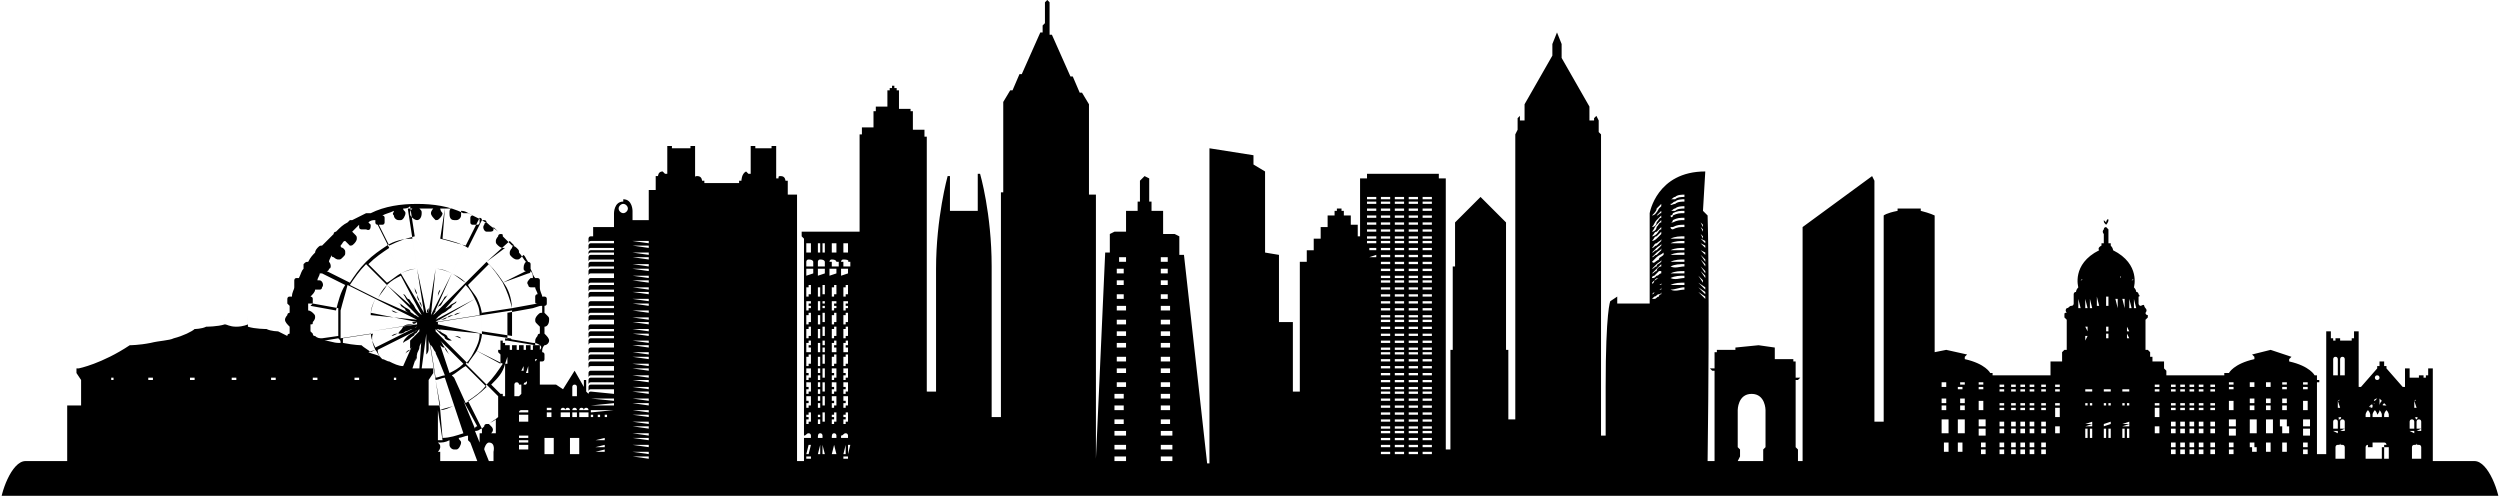<?xml version="1.0" encoding="utf-8"?>
<!-- Generator: Adobe Illustrator 23.0.4, SVG Export Plug-In . SVG Version: 6.00 Build 0)  -->
<svg version="1.1" id="_x2014_ÎÓÈ_x5F_1" xmlns="http://www.w3.org/2000/svg" xmlns:xlink="http://www.w3.org/1999/xlink"
	 x="0px" y="0px" viewBox="0 0 107.9 21.4" style="enable-background:new 0 0 107.9 21.4;" xml:space="preserve">
<path d="M106.8,19.9H105v-0.2l0,0v-0.9l0-0.1v-2.1l0-0.1v-0.2h0v-0.3h0v0h0v0h0v0h0v0h0v0h0v0h0v-0.1h0c0,0,0,0,0,0c0,0,0,0,0,0
	c0,0,0,0,0,0l-0.1,0v0h0c0,0,0,0,0,0c0,0,0,0,0,0s0,0,0,0h0v0h0c0,0,0,0,0,0s0,0,0,0s0,0,0,0h0v0h0c0,0,0,0,0,0c0,0,0,0,0,0
	c0,0,0,0,0,0h0c0,0,0,0,0,0c0,0,0,0,0,0h0c0,0,0,0,0,0c0,0,0,0,0,0s0,0,0,0h0v0h0c0,0,0,0,0,0s0,0,0,0c0,0,0,0,0,0h0v0h0
	c0,0,0,0,0,0s0,0,0,0c0,0,0,0,0,0h0v0h-0.1c0,0,0,0,0,0c0,0,0,0,0,0c0,0,0,0,0,0h0v0.1h0v0h0v0h0v0h0v0h0v0h0v0h0v0.2h-0.1v0.1h-0.1
	v-0.1h-0.2v0.1H104v-0.1H104v-0.2h0v0h0v0h0v0h0v0h0v0h0v0h0v-0.1h0c0,0,0,0,0,0c0,0,0,0,0,0c0,0,0,0,0,0h-0.1v0h0c0,0,0,0,0,0
	s0,0,0,0s0,0,0,0h0v0h0c0,0,0,0,0,0c0,0,0,0,0,0s0,0,0,0h0v0h0c0,0,0,0,0,0c0,0,0,0,0,0c0,0,0,0,0,0h0c0,0,0,0,0,0c0,0,0,0,0,0h0
	c0,0,0,0,0,0c0,0,0,0,0,0c0,0,0,0,0,0h0v0h0c0,0,0,0,0,0s0,0,0,0c0,0,0,0,0,0h0v0h0c0,0,0,0,0,0s0,0,0,0c0,0,0,0,0,0h0v0l-0.1,0
	c0,0,0,0,0,0c0,0,0,0,0,0c0,0,0,0,0,0h0v0.1h0v0h0v0h0v0h0v0h0v0h0v0h0v0.3h0v0.2l0,0.1v0.1h-0.1l-0.7-0.8v-0.1h-0.1v-0.1h0v0h0v0h0
	v0h0v-0.1h0c0,0,0,0,0,0c0,0,0,0,0,0c0,0,0,0,0,0l-0.1,0v0h0c0,0,0,0,0,0c0,0,0,0,0,0c0,0,0,0,0,0h0v0h0c0,0,0,0,0,0c0,0,0,0,0,0
	c0,0,0,0,0,0h0v0h0c0,0,0,0,0,0c0,0,0,0,0,0c0,0,0,0,0,0h0c0,0,0,0,0,0c0,0,0,0,0,0h0c0,0,0,0,0,0c0,0,0,0,0,0c0,0,0,0,0,0h0v0h0
	c0,0,0,0,0,0c0,0,0,0,0,0c0,0,0,0,0,0h0v0h0c0,0,0,0,0,0c0,0,0,0,0,0c0,0,0,0,0,0h0v0h-0.1c0,0,0,0,0,0c0,0,0,0,0,0c0,0,0,0,0,0h0
	v0.1h0v0h0v0h0v0h0v0.1h-0.1v0.1l-0.7,0.8h-0.1V15l0-0.1v-0.2h0v-0.3h0v0h0v0h0v0h0v0h0v0h0v0h0v-0.1h0c0,0,0,0,0,0c0,0,0,0,0,0
	c0,0,0,0,0,0l-0.1,0v0h0c0,0,0,0,0,0c0,0,0,0,0,0c0,0,0,0,0,0h0v0h0c0,0,0,0,0,0c0,0,0,0,0,0c0,0,0,0,0,0h0v0h0c0,0,0,0,0,0
	c0,0,0,0,0,0c0,0,0,0,0,0h0c0,0,0,0,0,0c0,0,0,0,0,0h0c0,0,0,0,0,0c0,0,0,0,0,0c0,0,0,0,0,0h0v0h0c0,0,0,0,0,0c0,0,0,0,0,0s0,0,0,0
	h0v0h0c0,0,0,0,0,0c0,0,0,0,0,0c0,0,0,0,0,0h0v0h-0.1c0,0,0,0,0,0c0,0,0,0,0,0c0,0,0,0,0,0h0v0.1h0v0h0v0h0v0h0v0h0v0h0v0h0v0.2
	h-0.1v0.1H101v-0.1h-0.2v0.1h-0.1v-0.1h-0.1v-0.2h0v0h0v0h0v0h0v0h0v0h0v0h0v-0.1h0c0,0,0,0,0,0c0,0,0,0,0,0c0,0,0,0,0,0h-0.1v0h0
	c0,0,0,0,0,0c0,0,0,0,0,0c0,0,0,0,0,0h0v0h0c0,0,0,0,0,0c0,0,0,0,0,0c0,0,0,0,0,0h0v0h0c0,0,0,0,0,0s0,0,0,0c0,0,0,0,0,0h0
	c0,0,0,0,0,0c0,0,0,0,0,0h0c0,0,0,0,0,0c0,0,0,0,0,0c0,0,0,0,0,0h0v0h0c0,0,0,0,0,0c0,0,0,0,0,0c0,0,0,0,0,0h0v0h0c0,0,0,0,0,0
	c0,0,0,0,0,0c0,0,0,0,0,0h0v0l-0.1,0c0,0,0,0,0,0c0,0,0,0,0,0c0,0,0,0,0,0h0v0.1h0v0h0v0h0v0h0v0h0v0h0v0h0v0.3h0V15l0,0.1v3.6
	l0,0.1v0.8H100v-0.6h0v-2h0v-0.5h0.1v-0.1h-0.1v-0.2h-0.1c0,0-0.2-0.4-1.1-0.6v-0.1l0.1-0.1L98,15.1h0c0,0,0-0.1,0-0.1v-0.8
	c0,0,0,0,0,0c0,0,0,0,0,0c0,0,0,0,0,0c0,0,0,0,0,0v0.8c0,0,0,0.1,0,0.1h0l-0.8,0.2l0.1,0.1v0.1c-0.9,0.2-1.1,0.6-1.1,0.6H96v0.1
	h-2.5V16l-0.1-0.1v-0.3h-0.5v-0.1l0,0v-0.1h-0.1v-0.2l-0.1-0.1h-0.1V15c0,0,0,0,0,0v-0.1l0,0v0l0-1c0,0,0,0,0-0.1h0l0.1-0.1
	c0,0,0,0,0-0.1c0,0-0.1,0-0.1-0.1c0,0,0.1-0.1,0-0.2c-0.1-0.1,0-0.2-0.2-0.1c-0.1,0-0.1-0.1-0.1-0.1v-0.3c0,0,0.1,0,0-0.1
	c0,0,0-0.1-0.1-0.1c0,0,0-0.1-0.1-0.2c0,0,0.3-1-0.9-1.6c0,0,0-0.1-0.1-0.2v-0.1c0,0,0,0-0.1,0v-0.3c0,0,0,0,0-0.1c0,0,0-0.1,0-0.2
	c0,0-0.1-0.1-0.1-0.1v0c0,0,0-0.1,0-0.1c0,0,0.1-0.1,0.1-0.2c0-0.1-0.1,0-0.1,0.1c0,0,0,0,0,0s0,0.1,0,0c0,0-0.1-0.1-0.1-0.1
	c0,0.1,0,0.1,0.1,0.2c0,0,0,0.1,0,0.1c0,0-0.1,0-0.1,0.1c-0.1,0.1,0,0.2,0,0.2c0,0,0,0.1,0,0.1v0.3c-0.1,0-0.1,0-0.1,0v0.1
	c-0.2,0.1-0.1,0.2-0.1,0.2c-1.2,0.6-0.9,1.6-0.9,1.6c-0.1,0.1-0.1,0.2-0.1,0.2c-0.1,0-0.1,0.1-0.1,0.1c0,0.1,0,0.1,0,0.1v0.3
	c0,0,0,0.1-0.1,0.1c-0.1,0-0.1,0.1-0.2,0.1c-0.1,0.1,0,0.2,0,0.2c-0.1,0-0.1,0-0.1,0.1c0,0,0,0,0,0.1l0.1,0.1h0c0,0,0,0.1,0,0.1l0,1
	v0l0,0V15c0,0,0,0,0,0v0.1h-0.1l-0.1,0.1v0.2H89v0.1l0,0v0.1h-0.5v0.3L88.5,16v0.2h-2.5v-0.1h-0.1c0,0-0.2-0.4-1.1-0.6v-0.1l0.1-0.1
	L84,15.1h0c0,0,0-0.1,0-0.1v-0.8c0,0,0,0,0,0c0,0,0,0,0,0c0,0,0,0,0,0c0,0,0,0,0,0v0.8c0,0,0,0.1,0,0.1h0l-0.5,0.1v-5.1V9.5V9.3
	c0,0-0.2-0.1-0.6-0.2V9c0,0-0.2,0-0.5,0l0-0.6h0v0h0l0-0.2h0v0h0l0-0.2h0v0h0l0-0.2h0v0h0l0-0.2h0v0h0l0-0.2h0v0h0l0-0.2h0v0h0
	l0-0.2h0v0h0l0-0.8c0,0,0,0,0,0c0,0,0,0,0,0l0,0.8h0v0h0l0,0.2h0v0h0l0,0.2h0v0h0l0,0.2h0v0h0l0,0.2h0v0h0l0,0.2h0v0h0l0,0.2h0v0h0
	l0,0.2h0v0h0l0,0.6c-0.3,0-0.5,0-0.5,0v0.1c-0.5,0.1-0.6,0.2-0.6,0.2v0.2v0.6v8.1h-0.4V7.8l-0.1-0.2l-3,2.2v10.1h-0.2v-0.2l0,0v-0.3
	l-0.1-0.1v-1.4h0v0h0v-0.2h0.1v0l0,0v0h-0.1v-1.1l0,0v0h0v-0.2h0v0l0,0v0h0.1v0l0.1-0.1v0h-0.2v-0.1h0v-0.1l0,0h0v-0.5h0v0l0,0h-0.1
	v-0.1h-0.8V15l-0.7-0.1L74.9,15v0.1h-0.8v0.1H74l0,0v0h0v0.5h0l0,0v0.1h0v0.1h-0.2v0l0.1,0.1v0H74v0l0,0v0h0v0.2h0v0l0,0v1.1h-0.1v0
	l0,0v0H74v0.2h0v0h0v1.4L74,19.4v0.3l0,0v0.2h-0.3c0.1-7.7,0-10.6,0-10.6l-0.2-0.2l0.1-1.7c-2.1,0-2.4,1.8-2.4,1.8v3.9h-1.4v-0.3
	c0,0,0,0,0,0L69.5,13c0,0-0.2,0.4-0.2,3.7v0c0,0.1,0,0.2,0,0.3c0,0.5,0,1.2,0,1.8h-0.2v-13L69,5.7V5.3V5.2L68.9,5l-0.1,0.1v0.1h-0.2
	V4.6l-1.2-2.1V1.9l-0.2-0.5l-0.2,0.5v0.5l-1.2,2.1v0.7h-0.2V5.2L65.6,5l-0.1,0.1v0.1v0.4l-0.1,0.2v12.3h-0.3v-2.1V16v-0.9h-0.1v-3.6
	H65v-1.1h0V9.9h0V9.6l-0.3-0.3l-0.8-0.8l-0.8,0.8l-0.3,0.3v0.3h0v0.5h0v1.1h-0.1v3.6h-0.1V16v0.1v3.3h-0.2V7.7h-0.3V7.5h-3.1v0.2
	h-0.3v2.5h-0.1V9.7h-0.3V9.3h-0.3V9.1h-0.1V9h-0.1V8.5l0,0V8.2c0,0,0,0,0,0c0,0,0,0,0,0v0.3l0,0V9h-0.1v0.1h-0.1v0.2h-0.3v0.5h-0.3
	v0.5h-0.3v0.5h-0.3v0.5h-0.3v5.6l-0.3,0v-3l-0.6,0v-2.9l-0.6-0.1V7.7l0,0V7.4l-0.5-0.3V6.7l-1.9-0.3v1v3v3.1v3.1v3.4h-0.1L51.1,11
	h-0.2l0-0.8l-0.2-0.1h-0.5V9.1h-0.5l0,0l0-0.4l-0.1,0V7.7l-0.2-0.1c0,0,0,0,0,0v0l0-0.8c0,0,0,0,0,0c0,0,0,0,0,0l0,0.8l-0.2,0.2v0.9
	l-0.1,0l0,0.4l0,0h-0.5v0.9h-0.5l-0.2,0.1l0,0.8h-0.2l-0.4,8.9h0V8.4H47V4.6V4.5l-0.3-0.5h-0.1l-0.3-0.7h-0.1l-0.8-1.8h-0.1V1.1
	L45.3,1V0.1L45.2,0l-0.1,0.1V1l-0.1,0.1v0.3h-0.1l-0.8,1.8h-0.1l-0.3,0.7h-0.1l-0.3,0.5v0.1v3.8h-0.1V18h-0.4v-6.5
	c0-2.3-0.5-4-0.5-4h0v0h-0.1v1.6H41V7.6h-0.1v0h0c0,0-0.5,1.8-0.5,4v5.3H40V5.9h-0.1V5.6h-0.5V5.4V4.8h-0.1V4.7h-0.5V4.5V3.9h-0.1
	V3.8h-0.2V3.7h0.2v0h0l0-0.2c0,0,0,0,0,0c0,0,0,0,0,0l0,0.2h-0.3l0-0.2c0,0,0,0,0,0c0,0,0,0,0,0l0,0.2h0v0h0.2v0.1h-0.2v0.1h-0.1
	v0.6v0.1h-0.5v0.2h-0.1v0.6v0.1h-0.5v0.3h-0.1V10h-2.4l-0.1,0v0.2l0.1,0.1v0.7l0,0.1v0.9h0V12l0,0v5.5h0v0.1l0,0.1v0.6h0v0.1l0,0.1
	v1.4h-0.3V8.4H34V7.8h-0.1c0,0,0-0.2-0.2-0.2c-0.1,0-0.1,0-0.1,0.1h-0.1V7.4h0V6.8h0V6.7h0V6.6h0V6.5h0V6.3h-0.2v0.1h-0.7V6.3h-0.2
	v0.1h0v0.1h0v0.1h0v0.1h0v0.6h0v0.2h-0.1c0,0-0.1-0.1-0.1-0.1C32,7.5,32,7.8,32,7.8h-0.1v0.1h-1.5V7.8h-0.1c0,0,0-0.2-0.2-0.2
	c-0.1,0-0.1,0-0.1,0.1H30V7.4h0V6.8h0V6.7h0V6.6h0V6.5h0V6.3h-0.2v0.1H29V6.3h-0.2v0.1h0v0.1h0v0.1h0v0.1h0v0.6h0v0.2h-0.1
	c0,0-0.1-0.1-0.1-0.1c-0.2,0-0.2,0.2-0.2,0.2h-0.1v0.6h-0.3v1.3h-0.7V9.1c0,0,0-0.5-0.4-0.5V8.4c0,0,0,0,0,0c0,0,0,0,0,0v0.3
	c-0.4,0-0.4,0.5-0.4,0.5v0.6h-0.9V9.3c0,0,0,0,0,0c0,0,0,0,0,0v0.4h0v0.5h-0.1c-0.1,0-0.1,0.1-0.1,0.1v0.2c0,0,0-0.1,0.1-0.1h1v0.1
	h-1c-0.1,0-0.1,0.1-0.1,0.1v0.2c0,0,0-0.1,0.1-0.1h1v0.1h-1c-0.1,0-0.1,0.1-0.1,0.1V11c0,0,0-0.1,0.1-0.1h1V11h-1
	c-0.1,0-0.1,0.1-0.1,0.1v0.2c0,0,0-0.1,0.1-0.1h1v0.1h-1c-0.1,0-0.1,0.1-0.1,0.1v0.2c0,0,0-0.1,0.1-0.1h1v0.1h-1
	c-0.1,0-0.1,0.1-0.1,0.1v0.2c0,0,0-0.1,0.1-0.1h1v0.1h-1c-0.1,0-0.1,0.1-0.1,0.1V12c0,0,0-0.1,0.1-0.1h1V12h-1
	c-0.1,0-0.1,0.1-0.1,0.1v0.2c0,0,0-0.1,0.1-0.1h1v0.1h-1c-0.1,0-0.1,0.1-0.1,0.1v0.2c0,0,0-0.1,0.1-0.1h1v0.1h-1
	c-0.1,0-0.1,0.1-0.1,0.1v0.2c0,0,0-0.1,0.1-0.1h1v0.1h-1c-0.1,0-0.1,0.1-0.1,0.1V13c0,0,0-0.1,0.1-0.1h1V13h-1
	c-0.1,0-0.1,0.1-0.1,0.1v0.2c0,0,0-0.1,0.1-0.1h1v0.1h-1c-0.1,0-0.1,0.1-0.1,0.1v0.2c0,0,0-0.1,0.1-0.1h1v0.1h-1
	c-0.1,0-0.1,0.1-0.1,0.1v0.2c0,0,0-0.1,0.1-0.1h1v0.1h-1c-0.1,0-0.1,0.1-0.1,0.1V14c0,0,0-0.1,0.1-0.1h1V14h-1
	c-0.1,0-0.1,0.1-0.1,0.1v0.2c0,0,0-0.1,0.1-0.1h1v0.1h-1c-0.1,0-0.1,0.1-0.1,0.1v0.2c0,0,0-0.1,0.1-0.1h1v0.1h-1
	c-0.1,0-0.1,0.1-0.1,0.1v0.2c0,0,0-0.1,0.1-0.1h1v0.1h-1c-0.1,0-0.1,0.1-0.1,0.1V15c0,0,0-0.1,0.1-0.1h1V15h-1
	c-0.1,0-0.1,0.1-0.1,0.1v0.2c0,0,0-0.1,0.1-0.1h1v0.1h-1c-0.1,0-0.1,0.1-0.1,0.1v0.2c0,0,0-0.1,0.1-0.1h1v0.1h-1
	c-0.1,0-0.1,0.1-0.1,0.1v0.2c0,0,0-0.1,0.1-0.1h1v0.1h-1c-0.1,0-0.1,0.1-0.1,0.1V16c0,0,0-0.1,0.1-0.1h1V16h-1
	c-0.1,0-0.1,0.1-0.1,0.1v0.2c0,0,0-0.1,0.1-0.1h1v0.1h-1c-0.1,0-0.1,0.1-0.1,0.1v0.2c0,0,0-0.1,0.1-0.1h1v0.1h-1
	c-0.1,0-0.1,0.1-0.1,0.1v0.2c0,0,0-0.1,0.1-0.1h1v0.1h-1c-0.1,0-0.1,0.1-0.1,0.1v0l-0.1-0.1v-0.5l0,0v0h-0.1v0l0,0v0.3L24.8,16v-0.1
	h0v-0.1c0,0,0,0,0,0c0,0,0,0,0,0c0,0,0,0,0,0s0,0,0,0c0,0,0,0,0,0v0c0,0,0,0,0,0c0,0,0,0,0,0c0,0,0,0,0,0c0,0,0,0,0,0c0,0,0,0,0,0
	c0,0,0,0,0,0v0c0,0,0,0,0,0c0,0,0,0,0,0s0,0,0,0c0,0,0,0,0,0c0,0,0,0,0,0v0.1h0V16l-0.5,0.8L24,16.6h-0.7v-0.4c0,0,0,0,0,0
	c0-0.1,0-0.1,0-0.2c0,0,0,0,0,0v-0.4c0,0,0,0,0,0c0,0,0.1,0,0.1,0c0.1,0,0.1-0.1,0.1-0.1c0-0.1,0-0.1,0-0.2c0-0.1-0.1-0.1-0.1-0.1
	c0,0,0,0,0,0c0-0.1,0-0.2,0.1-0.3c0,0,0,0,0,0c0,0,0,0,0,0c0.1,0,0.2-0.1,0.2-0.2c0-0.1-0.1-0.2-0.2-0.3c0-0.1,0-0.2,0-0.3
	c0.1,0,0.2-0.1,0.2-0.3c0-0.1,0-0.1-0.1-0.2c0,0-0.1-0.1-0.1-0.1c0-0.1,0-0.2,0-0.3c0,0,0.1,0,0.1-0.1c0-0.1,0-0.1,0-0.2
	s-0.1-0.1-0.1-0.1c0,0-0.1,0-0.1,0c0-0.1-0.1-0.2-0.1-0.4c0,0,0,0,0-0.1c0-0.1,0-0.1,0-0.2s-0.1-0.1-0.1-0.1c0,0,0,0-0.1,0
	c-0.1-0.1-0.1-0.2-0.2-0.4c0-0.1,0-0.2,0-0.2c0-0.1-0.1-0.1-0.2-0.1c-0.1-0.1-0.2-0.3-0.3-0.4c0,0,0,0,0,0c0-0.1,0-0.1-0.1-0.2
	c0,0-0.1-0.1-0.2-0.1c-0.1-0.1-0.2-0.2-0.3-0.3c0,0-0.1-0.1-0.1-0.1c0-0.1,0-0.1-0.1-0.1c0,0-0.1-0.1-0.1-0.1
	c-0.1-0.1-0.3-0.2-0.5-0.4c0,0,0-0.1-0.1-0.1c0,0-0.1,0-0.1,0c-0.2-0.1-0.4-0.2-0.6-0.3c0,0,0,0-0.1,0c0,0,0,0-0.1,0
	c-0.6-0.3-1.3-0.4-2-0.4c-0.7,0-1.4,0.1-2,0.4c0,0,0,0-0.1,0c0,0,0,0-0.1,0c-0.2,0.1-0.4,0.2-0.6,0.3c0,0-0.1,0-0.1,0
	c0,0-0.1,0.1-0.1,0.1c-0.2,0.1-0.3,0.2-0.5,0.4c0,0-0.1,0-0.1,0.1c0,0-0.1,0.1-0.1,0.1c0,0-0.1,0.1-0.1,0.1
	c-0.1,0.1-0.2,0.2-0.3,0.3c-0.1,0-0.1,0-0.2,0.1c0,0-0.1,0.1-0.1,0.2c0,0,0,0,0,0c-0.1,0.1-0.2,0.2-0.3,0.4c-0.1,0-0.1,0-0.2,0.1
	c0,0.1,0,0.2,0,0.2c-0.1,0.1-0.1,0.2-0.2,0.4c0,0,0,0-0.1,0c-0.1,0-0.1,0.1-0.1,0.1c0,0.1,0,0.1,0,0.2c0,0,0,0.1,0,0.1
	c0,0.1-0.1,0.2-0.1,0.4c0,0-0.1,0-0.1,0c-0.1,0-0.1,0.1-0.1,0.1c0,0.1,0,0.1,0,0.2c0,0,0.1,0.1,0.1,0.1c0,0.1,0,0.2,0,0.3
	c0,0-0.1,0-0.1,0.1c0,0-0.1,0.1-0.1,0.2c0,0.1,0.1,0.2,0.2,0.3c0,0.1,0,0.2,0,0.3c0,0-0.1,0-0.1,0.1c-0.2-0.1-0.4-0.2-0.4-0.2l0,0
	l0,0l0,0c0,0-0.3,0-0.5-0.1c0,0-0.5,0-0.8-0.1v-0.5c0,0,0,0,0,0c0,0,0,0,0,0V14c0,0-0.2,0.1-0.5,0.1c-0.3,0-0.4-0.1-0.5-0.1v-0.5
	c0,0,0,0,0,0c0,0,0,0,0,0V14c-0.3,0.1-0.8,0.1-0.8,0.1c-0.2,0.1-0.5,0.1-0.5,0.1l0,0c-0.1,0.1-0.5,0.3-0.9,0.4
	c-0.2,0.1-0.6,0.1-1,0.2h0c-0.5,0.1-0.9,0.1-0.9,0.1c-1.2,0.8-2.2,1-2.2,1H3.3c0,0,0,0,0,0.1v0.1l0.2,0.3v1.1H2.9v2.4H1.1
	c-0.6,0-1.1,1.4-1.1,2h107.9C107.9,21.3,107.4,19.9,106.8,19.9z M101.1,19.2c0.1,0,0.1,0.1,0.1,0.1v0.5h-0.4v-0.5c0,0,0-0.1,0.1-0.1
	c0.1,0,0.1,0,0.1-0.1C101,19.2,101,19.2,101.1,19.2z M101,18.6L101,18.6l0.2-0.1v0.1H101z M102.3,19.3h-0.2c0,0,0-0.1,0.1-0.1
	c0,0,0,0,0,0V19.3z M102.3,19.3v0.5h-0.2v-0.5H102.3z M102.4,17.6C102.4,17.6,102.4,17.6,102.4,17.6
	C102.5,17.6,102.4,17.6,102.4,17.6C102.4,17.6,102.4,17.6,102.4,17.6z M102.5,17.7c0.1,0.1,0.1,0.2,0.1,0.2V18h-0.2v-0.1
	C102.4,17.9,102.4,17.8,102.5,17.7z M102.4,17.4h0.1v0.2C102.6,17.5,102.6,17.4,102.4,17.4z M102.6,19.1
	C102.6,19.1,102.6,19.1,102.6,19.1c0.1,0,0.2,0,0.3,0v0.2h-0.5v-0.2C102.4,19.1,102.5,19.1,102.6,19.1z M102.7,17.7
	c0.1,0.1,0.1,0.2,0.1,0.2V18h-0.2v-0.1C102.6,17.9,102.7,17.8,102.7,17.7z M102.7,17.5v-0.2h0.1C102.7,17.4,102.7,17.5,102.7,17.5z
	 M102.8,17.6C102.8,17.6,102.8,17.6,102.8,17.6C102.8,17.6,102.8,17.6,102.8,17.6C102.8,17.6,102.8,17.6,102.8,17.6z M102.8,19.3
	v0.5h-0.5v-0.5H102.8z M103.1,19.3v0.5h-0.2v-0.5H103.1z M102.9,19.3v-0.2c0,0,0,0,0,0c0.1,0,0.1,0.1,0.1,0.1H102.9z M104.4,19.2
	c0.1,0,0.1,0.1,0.1,0.1v0.5h-0.4v-0.5c0,0,0-0.1,0.1-0.1c0.1,0,0.1,0,0.1-0.1C104.3,19.2,104.3,19.2,104.4,19.2z M104.3,18.6
	L104.3,18.6l0.2-0.1v0.1H104.3z M104.4,18.1c0.1,0,0.1,0.1,0.1,0.1v0.3h-0.2v-0.3C104.3,18.2,104.3,18.1,104.4,18.1z M104.2,17.3
	C104.2,17.3,104.2,17.2,104.2,17.3C104.3,17.2,104.3,17.3,104.2,17.3l0.1,0.3h-0.1V17.3z M104.3,18C104.3,18,104.3,18.1,104.3,18
	c0.1,0,0,0.1,0,0.1C104.3,18.1,104.2,18.1,104.3,18C104.2,18.1,104.2,18,104.3,18z M104,18.2c0,0,0-0.1,0.1-0.1
	c0.1,0,0.1,0.1,0.1,0.1v0.3H104V18.2z M104,18.6h0.2v0.1L104,18.6L104,18.6z M103.1,17.9V18h-0.2v-0.1c0,0,0-0.1,0.1-0.2
	C103.1,17.8,103.1,17.9,103.1,17.9z M102.9,17.6C102.9,17.6,102.9,17.6,102.9,17.6C103,17.6,103,17.6,102.9,17.6
	C102.9,17.6,102.9,17.6,102.9,17.6z M102.9,17.4C103,17.5,103,17.5,102.9,17.4C102.9,17.5,102.9,17.5,102.9,17.4
	C102.9,17.5,102.9,17.4,102.9,17.4z M102.9,17.4C102.9,17.4,102.9,17.4,102.9,17.4C102.9,17.5,102.9,17.5,102.9,17.4
	C102.9,17.5,102.9,17.5,102.9,17.4c0.1,0.1,0.1,0.1,0.1,0.1c0,0,0,0,0,0c0,0,0,0,0,0c0,0,0,0,0,0c0,0,0,0,0,0c0,0,0,0,0,0
	c0,0,0,0,0,0c0,0,0,0,0,0c0,0,0,0,0,0C102.8,17.5,102.8,17.5,102.9,17.4C102.8,17.5,102.8,17.5,102.9,17.4
	C102.8,17.5,102.8,17.5,102.9,17.4C102.8,17.4,102.8,17.4,102.9,17.4z M102.8,17.4C102.8,17.4,102.8,17.5,102.8,17.4
	C102.8,17.5,102.8,17.5,102.8,17.4C102.8,17.5,102.8,17.5,102.8,17.4z M102.8,17.3h-0.1v-0.1C102.7,17.2,102.8,17.3,102.8,17.3z
	 M102.6,16.2c0.1,0,0.1,0.1,0.1,0.1c0,0.1-0.1,0.1-0.1,0.1c-0.1,0-0.1-0.1-0.1-0.1C102.5,16.3,102.5,16.2,102.6,16.2z M102.6,17.2
	L102.6,17.2l-0.1,0.1C102.4,17.3,102.5,17.2,102.6,17.2z M102.4,17.4C102.4,17.5,102.5,17.5,102.4,17.4
	C102.4,17.5,102.4,17.5,102.4,17.4C102.4,17.5,102.4,17.4,102.4,17.4z M102.3,17.4C102.3,17.4,102.3,17.5,102.3,17.4
	C102.3,17.5,102.3,17.5,102.3,17.4C102.3,17.5,102.3,17.5,102.3,17.4z M102.3,17.5C102.3,17.5,102.3,17.5,102.3,17.5
	C102.3,17.5,102.3,17.5,102.3,17.5C102.3,17.4,102.3,17.4,102.3,17.5c0.1-0.1,0.1,0,0.1,0C102.4,17.5,102.4,17.5,102.3,17.5
	c0.1,0,0.1,0,0.1,0c0,0,0,0,0,0c0,0,0,0,0,0C102.4,17.6,102.4,17.6,102.3,17.5c0.1,0.1,0.1,0.1,0.1,0.1c0,0,0,0,0,0c0,0,0,0,0,0
	C102.3,17.6,102.3,17.6,102.3,17.5C102.3,17.6,102.3,17.6,102.3,17.5C102.3,17.6,102.2,17.6,102.3,17.5
	C102.2,17.5,102.3,17.5,102.3,17.5z M102.3,17.6C102.3,17.6,102.3,17.6,102.3,17.6C102.3,17.6,102.3,17.6,102.3,17.6
	C102.3,17.6,102.3,17.6,102.3,17.6z M102.1,17.9c0,0,0-0.1,0.1-0.2c0.1,0.1,0.1,0.2,0.1,0.2V18h-0.2V17.9z M101.2,18.5H101v-0.3
	c0,0,0-0.1,0.1-0.1c0.1,0,0.1,0.1,0.1,0.1V18.5z M101,16.2v-0.4h0.2v0.4H101z M101.1,16.6v0.3h0L101.1,16.6L101.1,16.6z M101.1,15.4
	c0.1,0,0.1,0.1,0.1,0.1v0.3H101v-0.3C101,15.5,101,15.4,101.1,15.4z M100.9,17.3C100.9,17.3,100.9,17.2,100.9,17.3
	C101,17.2,101,17.3,100.9,17.3l0.1,0.3h-0.1V17.3z M101,18C101,18,101,18.1,101,18c0.1,0,0,0.1,0,0.1C100.9,18.1,100.9,18.1,101,18
	C100.9,18.1,100.9,18,101,18z M100.8,15.4c0.1,0,0.1,0.1,0.1,0.1v0.3h-0.2v-0.3C100.7,15.5,100.7,15.4,100.8,15.4z M100.7,16.2v-0.4
	h0.2v0.4H100.7z M100.8,16.6v0.3h0L100.8,16.6L100.8,16.6z M100.7,18.2c0,0,0-0.1,0.1-0.1c0.1,0,0.1,0.1,0.1,0.1v0.3h-0.2V18.2z
	 M100.7,18.6h0.2v0.1L100.7,18.6L100.7,18.6z M84.1,19.3v0.2h-0.2v-0.2H84.1z M83.9,19.3v-0.2h0.2v0.2H83.9z M84.5,19.3v-0.2h0.2
	v0.2H84.5z M84.7,19.3v0.2h-0.2v-0.2H84.7z M84.5,18.7v-0.3h0.3v0.3H84.5z M85.7,19.4v0.2h-0.2v-0.2H85.7z M85.5,19.3v-0.2h0.2v0.2
	H85.5z M90.3,16.8v0.1H90v-0.1H90.3z M90,14.7v-0.2h0.1L90,14.7L90,14.7z M90,18.4L90,18.4l0.3-0.1v0.1H90z M90.3,18.5v0.4h-0.1
	v-0.4H90.3z M90.1,18.5v0.4H90v-0.4H90.1z M90,18.3L90,18.3l0.3-0.1v0.1H90z M90.2,17.5v-0.1h0.1v0.1H90.2z M90.1,17.4v0.1H90v-0.1
	H90.1z M91.1,18.3L91.1,18.3l-0.3,0.1v-0.1H91.1z M90.8,18.3L90.8,18.3l0.3-0.1v0.1H90.8z M91.1,18.5v0.4H91v-0.4H91.1z M90.9,18.5
	v0.4h-0.1v-0.4H90.9z M91.6,18.4L91.6,18.4l0.3-0.1v0.1H91.6z M91.9,18.5v0.4h-0.1v-0.4H91.9z M91.7,18.5v0.4h-0.1v-0.4H91.7z
	 M91.6,18.3L91.6,18.3l0.3-0.1v0.1H91.6z M91.8,17.5v-0.1h0.1v0.1H91.8z M91.9,16.9h-0.3v-0.1h0.3V16.9z M91.7,17.4v0.1h-0.1v-0.1
	H91.7z M96.4,19.4v0.2h-0.2v-0.2H96.4z M96.2,19.3v-0.2h0.2v0.2H96.2z M97.4,19.3v0.2h-0.2v-0.2H97.4z M97.1,19.3v-0.2h0.2v0.2H97.1
	z M98,19.3v0.2h-0.2v-0.2H98z M97.8,19.3v-0.2H98v0.2H97.8z M98.5,19.3v-0.2h0.2v0.2H98.5z M98.7,19.3v0.2h-0.2v-0.2H98.7z
	 M98.5,18.7v-0.3h0.3v0.3H98.5z M99.6,19.4v0.2h-0.2v-0.2H99.6z M99.4,19.3v-0.2h0.2v0.2H99.4z M99.4,16.5h0.2v0.1h-0.2V16.5z
	 M99.4,16.7h0.2v0.1h-0.2V16.7z M99.4,17.3h0.2v0.2h-0.2V17.3z M99.4,17.5h0.2v0.2h-0.2V17.5z M99.4,18.1h0.3v0.3h-0.3V18.1z
	 M99.4,18.5h0.3v0.3h-0.3V18.5z M98.7,18.4h-0.3v-0.3h0.3V18.4z M98.7,17.2v0.2h-0.2v-0.2H98.7z M98.5,16.8v-0.1h0.2v0.1H98.5z
	 M98.7,17.5v0.2h-0.2v-0.2H98.7z M98.7,16.5v0.1h-0.2v-0.1H98.7z M98.6,15.4L98.6,15.4L98.6,15.4L98.6,15.4L98.6,15.4z M98.5,15.4
	L98.5,15.4L98.5,15.4L98.5,15.4L98.5,15.4z M98.3,15.4L98.3,15.4L98.3,15.4L98.3,15.4L98.3,15.4z M98.2,15.4L98.2,15.4L98.2,15.4
	L98.2,15.4L98.2,15.4z M98,15.4L98,15.4L98,15.4L98,15.4L98,15.4z M97.9,15.4L97.9,15.4L97.9,15.4L97.9,15.4L97.9,15.4z M97.8,16.5
	H98v0.1h-0.2V16.5z M97.8,16.6H98v0.1h-0.2V16.6z M97.8,17.2H98v0.2h-0.2V17.2z M97.8,17.5H98v0.2h-0.2V17.5z M97.8,18.1h0.3v0.3
	h-0.3V18.1z M97.8,18.4h0.3v0.3h-0.3V18.4z M97.7,15.4L97.7,15.4L97.7,15.4L97.7,15.4L97.7,15.4z M97.6,15.4L97.6,15.4L97.6,15.4
	L97.6,15.4L97.6,15.4z M97.4,15.4L97.4,15.4L97.4,15.4L97.4,15.4L97.4,15.4z M97.3,15.4L97.3,15.4L97.3,15.4L97.3,15.4L97.3,15.4z
	 M97.1,16.5h0.2v0.1h-0.2V16.5z M97.1,16.6h0.2v0.1h-0.2V16.6z M97.1,17.2h0.2v0.2h-0.2V17.2z M97.1,17.5h0.2v0.2h-0.2V17.5z
	 M97.1,18.1h0.3v0.3h-0.3V18.1z M97.1,18.4h0.3v0.3h-0.3V18.4z M96.2,16.5h0.2v0.1h-0.2V16.5z M96.2,16.7h0.2v0.1h-0.2V16.7z
	 M96.2,17.3h0.2v0.2h-0.2V17.3z M96.2,17.5h0.2v0.2h-0.2V17.5z M96.2,18.1h0.3v0.3h-0.3V18.1z M96.2,18.5h0.3v0.3h-0.3V18.5z
	 M95.4,16.6h0.2v0.1h-0.2V16.6z M95.4,16.8h0.2v0.1h-0.2V16.8z M95.4,17.4h0.2v0.1h-0.2V17.4z M95.4,17.6h0.2v0.1h-0.2V17.6z
	 M95.4,18.2h0.2v0.2h-0.2V18.2z M95.4,18.5h0.2v0.2h-0.2V18.5z M95.4,19.1h0.2v0.2h-0.2V19.1z M95.4,19.4h0.2v0.2h-0.2V19.4z
	 M94.9,16.6h0.2v0.1h-0.2V16.6z M94.9,16.8h0.2v0.1h-0.2V16.8z M94.9,17.4h0.2v0.1h-0.2V17.4z M94.9,17.6h0.2v0.1h-0.2V17.6z
	 M94.9,18.2h0.2v0.2h-0.2V18.2z M94.9,18.5h0.2v0.2h-0.2V18.5z M94.9,19.1h0.2v0.2h-0.2V19.1z M94.9,19.4h0.2v0.2h-0.2V19.4z
	 M94.5,16.6h0.2v0.1h-0.2V16.6z M94.5,16.8h0.2v0.1h-0.2V16.8z M94.5,17.4h0.2v0.1h-0.2V17.4z M94.5,17.6h0.2v0.1h-0.2V17.6z
	 M94.5,18.2h0.2v0.2h-0.2V18.2z M94.5,18.5h0.2v0.2h-0.2V18.5z M94.5,19.1h0.2v0.2h-0.2V19.1z M94.5,19.4h0.2v0.2h-0.2V19.4z
	 M94.1,16.6h0.2v0.1h-0.2V16.6z M94.1,16.8h0.2v0.1h-0.2V16.8z M94.1,17.4h0.2v0.1h-0.2V17.4z M94.1,17.6h0.2v0.1h-0.2V17.6z
	 M94.1,18.2h0.2v0.2h-0.2V18.2z M94.1,18.5h0.2v0.2h-0.2V18.5z M94.1,19.1h0.2v0.2h-0.2V19.1z M94.1,19.4h0.2v0.2h-0.2V19.4z
	 M93.7,16.6h0.2v0.1h-0.2V16.6z M93.7,16.8h0.2v0.1h-0.2V16.8z M93.7,17.4h0.2v0.1h-0.2V17.4z M93.7,17.6h0.2v0.1h-0.2V17.6z
	 M93.7,18.2h0.2v0.2h-0.2V18.2z M93.7,18.5h0.2v0.2h-0.2V18.5z M93.7,19.1h0.2v0.2h-0.2V19.1z M93.7,19.4h0.2v0.2h-0.2V19.4z
	 M93,16.6h0.2v0.1H93V16.6z M93,16.8h0.2v0.1H93V16.8z M93,17.4h0.2v0.1H93V17.4z M93,17.6h0.2v0.4H93V17.6z M93,18.4h0.2v0.3H93
	V18.4z M92.1,12.9L92.1,12.9l0.1,0.4h-0.1V12.9z M92,12.1C92,12.1,92,12,92,12.1C92.1,12,92.1,12.1,92,12.1l0.1,0.1c0,0,0,0,0,0
	c0,0,0,0,0,0V12.1z M91.9,12.9L91.9,12.9l0.1,0.4h-0.1V12.9z M91.8,12C91.8,12,91.8,12,91.8,12C91.8,12,91.9,12,91.8,12l0.1,0.1
	c0,0,0,0,0,0c0,0,0,0,0,0V12z M91.8,14.1L91.8,14.1l0.1,0.2h-0.1V14.1z M91.8,14.4L91.8,14.4l0.1,0.2h-0.1V14.4z M91.7,13.3
	L91.7,13.3l-0.1-0.4h0.1V13.3z M91.5,12C91.5,11.9,91.6,11.9,91.5,12C91.6,11.9,91.6,11.9,91.5,12l0.1,0.1c0,0,0,0,0,0c0,0,0,0,0,0
	V12z M91.4,13.3L91.4,13.3l-0.1-0.4h0.1V13.3z M91.2,11.9C91.2,11.9,91.3,11.9,91.2,11.9L91.2,11.9C91.3,11.9,91.3,11.9,91.2,11.9
	l0.1,0.1c0,0,0,0,0,0h0c0,0,0,0,0,0V11.9z M91.1,17.5H91v-0.1h0.1V17.5z M90.9,10.4L90.9,10.4l0,0.1h0V10.4z M90.9,11.9
	C90.9,11.9,90.9,11.9,90.9,11.9L90.9,11.9C91,11.9,91,11.9,90.9,11.9L91,12c0,0,0,0,0,0h0c0,0,0,0,0,0V11.9z M90.9,12.8H91v0.4h-0.1
	V12.8z M90.9,14.1H91v0.2h-0.1V14.1z M90.9,14.4H91v0.2h-0.1V14.4z M90.8,16.8h0.3v0.1h-0.3V16.8z M90.8,17.4h0.1v0.1h-0.1V17.4z
	 M90.6,11.9C90.6,11.9,90.6,11.9,90.6,11.9L90.6,11.9C90.6,11.9,90.6,11.9,90.6,11.9l0.1,0.1c0,0,0,0,0,0h0c0,0,0,0,0,0V11.9z
	 M90.5,12.8L90.5,12.8l0.1,0.4h-0.1V12.8z M90.3,12C90.3,11.9,90.3,11.9,90.3,12C90.3,11.9,90.3,11.9,90.3,12l0.1,0.1c0,0,0,0,0,0
	c0,0,0,0,0,0V12z M90.2,12.9L90.2,12.9l0.1,0.4h-0.1V12.9z M90.1,14.3L90.1,14.3L90,14.1h0.1V14.3z M90,12C90,12,90,12,90,12
	C90.1,12,90.1,12,90,12l0.1,0.1c0,0,0,0,0,0c0,0,0,0,0,0V12z M90,12.9L90,12.9l0.1,0.4H90V12.9z M89.8,12.1
	C89.8,12.1,89.8,12,89.8,12.1C89.9,12,89.9,12.1,89.8,12.1l0.1,0.1c0,0,0,0,0,0c0,0,0,0,0,0V12.1z M89.7,12.9L89.7,12.9l0.1,0.4
	h-0.1V12.9z M88.7,16.6h0.2v0.1h-0.2V16.6z M88.7,16.8h0.2v0.1h-0.2V16.8z M88.7,17.4h0.2v0.1h-0.2V17.4z M88.7,17.6h0.2v0.4h-0.2
	V17.6z M88.7,18.4h0.2v0.3h-0.2V18.4z M88.1,16.6h0.2v0.1h-0.2V16.6z M88.1,16.8h0.2v0.1h-0.2V16.8z M88.1,17.4h0.2v0.1h-0.2V17.4z
	 M88.1,17.6h0.2v0.1h-0.2V17.6z M88.1,18.2h0.2v0.2h-0.2V18.2z M88.1,18.5h0.2v0.2h-0.2V18.5z M88.1,19.1h0.2v0.2h-0.2V19.1z
	 M88.1,19.4h0.2v0.2h-0.2V19.4z M87.6,16.6h0.2v0.1h-0.2V16.6z M87.6,16.8h0.2v0.1h-0.2V16.8z M87.6,17.4h0.2v0.1h-0.2V17.4z
	 M87.6,17.6h0.2v0.1h-0.2V17.6z M87.6,18.2h0.2v0.2h-0.2V18.2z M87.6,18.5h0.2v0.2h-0.2V18.5z M87.6,19.1h0.2v0.2h-0.2V19.1z
	 M87.6,19.4h0.2v0.2h-0.2V19.4z M87.2,16.6h0.2v0.1h-0.2V16.6z M87.2,16.8h0.2v0.1h-0.2V16.8z M87.2,17.4h0.2v0.1h-0.2V17.4z
	 M87.2,17.6h0.2v0.1h-0.2V17.6z M87.2,18.2h0.2v0.2h-0.2V18.2z M87.2,18.5h0.2v0.2h-0.2V18.5z M87.2,19.1h0.2v0.2h-0.2V19.1z
	 M87.2,19.4h0.2v0.2h-0.2V19.4z M86.8,16.6h0.2v0.1h-0.2V16.6z M86.8,16.8h0.2v0.1h-0.2V16.8z M86.8,17.4h0.2v0.1h-0.2V17.4z
	 M86.8,17.6h0.2v0.1h-0.2V17.6z M86.8,18.2h0.2v0.2h-0.2V18.2z M86.8,18.5h0.2v0.2h-0.2V18.5z M86.8,19.1h0.2v0.2h-0.2V19.1z
	 M86.8,19.4h0.2v0.2h-0.2V19.4z M86.3,16.6h0.2v0.1h-0.2V16.6z M86.3,16.8h0.2v0.1h-0.2V16.8z M86.3,17.4h0.2v0.1h-0.2V17.4z
	 M86.3,17.6h0.2v0.1h-0.2V17.6z M86.3,18.2h0.2v0.2h-0.2V18.2z M86.3,18.5h0.2v0.2h-0.2V18.5z M86.3,19.1h0.2v0.2h-0.2V19.1z
	 M86.3,19.4h0.2v0.2h-0.2V19.4z M85.4,16.5h0.2v0.1h-0.2V16.5z M85.4,16.7h0.2v0.1h-0.2V16.7z M85.4,17.3h0.2v0.2h-0.2V17.3z
	 M85.4,17.5h0.2v0.2h-0.2V17.5z M85.4,18.1h0.3v0.3h-0.3V18.1z M85.4,18.5h0.3v0.3h-0.3V18.5z M84.8,18.4h-0.3v-0.3h0.3V18.4z
	 M84.8,17.2v0.2h-0.2v-0.2H84.8z M84.5,16.8v-0.1h0.2v0.1H84.5z M84.8,17.5v0.2h-0.2v-0.2H84.8z M84.8,16.5v0.1h-0.2v-0.1H84.8z
	 M84.6,15.4L84.6,15.4L84.6,15.4L84.6,15.4L84.6,15.4z M84.5,15.4L84.5,15.4L84.5,15.4L84.5,15.4L84.5,15.4z M84.3,15.4L84.3,15.4
	L84.3,15.4L84.3,15.4L84.3,15.4z M84.2,15.4L84.2,15.4L84.2,15.4L84.2,15.4L84.2,15.4z M84,15.4L84,15.4L84,15.4L84,15.4L84,15.4z
	 M83.9,15.4L83.9,15.4L83.9,15.4L83.9,15.4L83.9,15.4z M83.8,16.5h0.2v0.1h-0.2V16.5z M83.8,16.6h0.2v0.1h-0.2V16.6z M83.8,17.2h0.2
	v0.2h-0.2V17.2z M83.8,17.5h0.2v0.2h-0.2V17.5z M83.8,18.1h0.3v0.3h-0.3V18.1z M83.8,18.4h0.3v0.3h-0.3V18.4z M83.7,15.4L83.7,15.4
	L83.7,15.4L83.7,15.4L83.7,15.4z M83.6,15.4L83.6,15.4L83.6,15.4L83.6,15.4L83.6,15.4z M75.1,19.7v-0.3L75,19.3v-1.4h0v0h0v-0.2h0.1
	v0l0,0v0H75c0,0,0-0.7,0.6-0.7c0.6,0,0.6,0.7,0.6,0.7h-0.1v0l0,0v0h0.1v0.2h0v0h0v1.4l-0.1,0.1v0.3l0,0v0.2h-1.1L75.1,19.7
	L75.1,19.7z M59.1,11.1L59.1,11.1l0.3-0.1v0.1H59.1z M59.4,10.8h-0.3v-0.1h0.3V10.8z M73.4,9.6l0.1,0.1l0,0v0c0,0,0,0.1,0,0.1l0,0
	L73.4,9.6L73.4,9.6z M73.4,9.8l0.1,0.1l0,0c0,0,0,0.1,0,0.1l0,0L73.4,9.8L73.4,9.8z M73.4,10.1l0.1,0.1l0,0c0,0,0,0.1,0,0.1l0,0
	L73.4,10.1L73.4,10.1z M73.4,10.3l0.2,0.1l0,0c0,0,0,0.1,0,0.1l0,0L73.4,10.3L73.4,10.3z M73.4,10.5l0.2,0.1l0,0c0,0,0,0.1,0,0.1
	l0,0L73.4,10.5L73.4,10.5z M73.4,10.8l0.2,0.1l0,0v0c0,0,0,0.1,0,0.1l0,0L73.4,10.8L73.4,10.8z M73.4,11l0.2,0.2l0,0
	c0,0,0,0.1,0,0.1l0,0L73.4,11L73.4,11z M73.4,11.2l0.2,0.2l0,0c0,0,0,0.1,0,0.1l0,0L73.4,11.2L73.4,11.2z M73.4,11.5l0.2,0.2l0,0
	c0,0,0,0.1,0,0.1l0,0L73.4,11.5L73.4,11.5z M73.4,11.7l0.2,0.2l0,0c0,0,0,0.1,0,0.1l0,0L73.4,11.7L73.4,11.7z M73.3,11.9l0.2,0.2
	l0,0c0,0,0,0.1,0,0.1l0,0L73.3,11.9L73.3,11.9z M73.3,12.2l0.3,0.2l0,0c0,0,0,0.1,0,0.1l0,0L73.3,12.2L73.3,12.2z M73.3,12.4
	l0.3,0.2l0,0c0,0,0,0.1,0,0.1l0,0L73.3,12.4L73.3,12.4z M73.3,12.6l0.3,0.2l0,0c0,0,0,0.1,0,0.1l0,0L73.3,12.6L73.3,12.6z M72.1,8.6
	c0.1,0,0.1-0.1,0.2-0.1c0.1-0.1,0.3-0.1,0.4-0.1v0.1c-0.1,0-0.3,0-0.4,0.1C72.2,8.6,72.2,8.6,72.1,8.6L72.1,8.6z M72.1,8.8
	c0.1,0,0.1-0.1,0.2-0.1c0.1-0.1,0.3-0.1,0.4-0.1v0.1c-0.1,0-0.3,0-0.4,0.1C72.2,8.8,72.1,8.9,72.1,8.8L72.1,8.8z M72.1,9.1
	c0.1,0,0.1-0.1,0.2-0.1c0.1-0.1,0.3-0.1,0.4-0.1V9c-0.1,0-0.3,0-0.4,0.1C72.2,9.1,72.1,9.1,72.1,9.1L72.1,9.1z M72.1,9.3
	c0,0,0.1,0,0.1-0.1c0.2-0.1,0.3-0.1,0.5-0.1v0.1c-0.2,0-0.3,0-0.5,0.1C72.2,9.4,72.1,9.4,72.1,9.3L72.1,9.3z M72.1,9.6
	c0,0,0.1,0,0.1-0.1c0.2-0.1,0.3-0.1,0.5-0.1v0.1c-0.2,0-0.3,0-0.5,0.1C72.2,9.6,72.1,9.6,72.1,9.6L72.1,9.6z M72.1,9.8
	c0,0,0.1,0,0.1,0c0.2-0.1,0.3-0.1,0.5-0.1v0.1c-0.2,0-0.3,0-0.5,0.1C72.2,9.9,72.1,9.9,72.1,9.8L72.1,9.8z M72.1,10.1
	C72.1,10,72.1,10,72.1,10.1c0.3-0.1,0.4-0.1,0.6-0.1V10C72.5,10,72.3,10,72.1,10.1C72.1,10.1,72.1,10.1,72.1,10.1L72.1,10.1z
	 M72.1,10.3C72.1,10.3,72.1,10.3,72.1,10.3c0.2-0.1,0.4-0.1,0.6-0.1v0.1C72.5,10.3,72.3,10.3,72.1,10.3
	C72.1,10.4,72.1,10.4,72.1,10.3L72.1,10.3z M72.1,10.5C72.1,10.5,72.1,10.5,72.1,10.5c0.2-0.1,0.4-0.1,0.6-0.1v0.1
	C72.5,10.5,72.3,10.5,72.1,10.5C72.1,10.6,72.1,10.6,72.1,10.5L72.1,10.5z M72.1,10.8L72.1,10.8c0.2-0.1,0.4-0.1,0.6-0.1v0.1
	C72.5,10.8,72.3,10.8,72.1,10.8C72.1,10.9,72.1,10.9,72.1,10.8L72.1,10.8z M72.1,11c0.2-0.1,0.4-0.1,0.6-0.1V11
	C72.5,11,72.3,11,72.1,11C72.1,11.1,72.1,11.1,72.1,11L72.1,11z M72.1,11.3c0.2-0.1,0.4-0.1,0.6-0.1v0.1
	C72.5,11.3,72.3,11.3,72.1,11.3L72.1,11.3z M72.1,11.5c0.2-0.1,0.4-0.1,0.6-0.1v0.1C72.5,11.5,72.3,11.6,72.1,11.5L72.1,11.5z
	 M72.1,11.8c0.2-0.1,0.4-0.1,0.6-0.1v0.1C72.5,11.8,72.3,11.8,72.1,11.8L72.1,11.8z M72.1,12c0.2-0.1,0.4-0.1,0.6-0.1V12
	C72.5,12,72.3,12.1,72.1,12L72.1,12z M72.1,12.3c0.2-0.1,0.4-0.1,0.6-0.1v0.1C72.5,12.3,72.3,12.3,72.1,12.3L72.1,12.3z M72.1,12.5
	c0.2,0,0.4-0.1,0.6-0.1v0.1C72.5,12.5,72.3,12.6,72.1,12.5L72.1,12.5z M71.3,9.3c0.1-0.1,0.2-0.2,0.2-0.3c0.1-0.1,0.1-0.1,0.2-0.2
	v0.1c0,0-0.1,0.1-0.1,0.1C71.5,9.2,71.4,9.3,71.3,9.3L71.3,9.3z M71.3,9.6c0.1-0.1,0.2-0.2,0.2-0.3c0.1-0.1,0.1-0.1,0.2-0.2v0.1
	c-0.1,0-0.1,0.1-0.2,0.1C71.5,9.4,71.4,9.5,71.3,9.6L71.3,9.6z M71.3,9.8c0.1-0.1,0.1-0.2,0.2-0.3c0.1-0.1,0.1-0.1,0.2-0.2v0.1
	c-0.1,0-0.1,0.1-0.2,0.2C71.5,9.7,71.4,9.8,71.3,9.8L71.3,9.8z M71.3,10c0.1-0.1,0.1-0.2,0.2-0.3c0.1-0.1,0.1-0.1,0.2-0.2v0.1
	c-0.1,0-0.1,0.1-0.2,0.2C71.5,9.9,71.4,10,71.3,10L71.3,10z M71.3,10.2c0.1-0.1,0.1-0.2,0.2-0.2c0.1-0.1,0.1-0.1,0.2-0.2v0.1
	c-0.1,0-0.1,0.1-0.2,0.2C71.5,10.1,71.4,10.2,71.3,10.2L71.3,10.2z M71.3,10.4c0.1-0.1,0.1-0.2,0.2-0.2c0.1-0.1,0.1-0.1,0.2-0.2v0.1
	c-0.1,0.1-0.1,0.1-0.2,0.2C71.5,10.3,71.4,10.4,71.3,10.4L71.3,10.4z M71.3,10.7c0.1-0.1,0.1-0.2,0.2-0.2c0.1-0.1,0.2-0.1,0.2-0.2
	v0.1c-0.1,0.1-0.1,0.1-0.2,0.2C71.4,10.6,71.4,10.7,71.3,10.7L71.3,10.7z M71.3,10.9c0.1-0.1,0.1-0.1,0.2-0.2
	c0.1-0.1,0.2-0.1,0.2-0.2v0.1c-0.1,0.1-0.1,0.1-0.2,0.2C71.4,10.8,71.4,10.9,71.3,10.9L71.3,10.9z M71.3,11.1
	c0.1-0.1,0.1-0.1,0.2-0.2c0.1-0.1,0.2-0.1,0.2-0.2v0.1c-0.1,0.1-0.1,0.1-0.2,0.2C71.4,11,71.4,11.1,71.3,11.1L71.3,11.1z M71.3,11.3
	c0.1-0.1,0.1-0.1,0.2-0.2c0.1-0.1,0.2-0.1,0.3-0.2c0,0,0,0,0,0V11c-0.1,0.1-0.2,0.1-0.2,0.2C71.4,11.3,71.4,11.4,71.3,11.3
	L71.3,11.3z M71.3,11.6c0.1-0.1,0.1-0.1,0.2-0.2c0.1-0.1,0.2-0.1,0.2-0.2c0,0,0,0,0,0v0.1c-0.1,0.1-0.2,0.1-0.2,0.2
	C71.4,11.5,71.4,11.6,71.3,11.6L71.3,11.6z M71.3,11.8c0.1-0.1,0.1-0.1,0.2-0.2c0.1-0.1,0.1-0.1,0.2-0.2c0,0,0,0,0,0v0.1
	c0,0,0,0,0,0c-0.1,0-0.2,0.1-0.2,0.2C71.4,11.7,71.4,11.8,71.3,11.8L71.3,11.8z M71.3,12c0-0.1,0.1-0.1,0.1-0.1
	c0.1-0.1,0.1-0.1,0.2-0.2c0,0,0,0,0.1,0v0.1c0,0,0,0,0,0c-0.1,0-0.1,0.1-0.2,0.1C71.4,12,71.4,12,71.3,12L71.3,12z M71.3,12.2
	c0,0,0.1-0.1,0.1-0.1c0.1-0.1,0.1-0.1,0.2-0.1c0,0,0.1,0,0.1,0V12c0,0,0,0-0.1,0c-0.1,0-0.1,0.1-0.2,0.1
	C71.4,12.2,71.3,12.3,71.3,12.2L71.3,12.2z M71.3,12.5c0,0,0.1-0.1,0.1-0.1c0.1,0,0.1-0.1,0.2-0.1c0,0,0.1,0,0.1-0.1v0.1
	c0,0-0.1,0-0.1,0c-0.1,0-0.1,0.1-0.2,0.1C71.4,12.4,71.3,12.5,71.3,12.5L71.3,12.5z M71.3,12.7c0,0,0.1-0.1,0.1-0.1
	c0.1,0,0.1-0.1,0.2-0.1c0,0,0.1,0,0.1-0.1v0.1c0,0-0.1,0-0.1,0c-0.1,0-0.1,0.1-0.2,0.1C71.4,12.7,71.3,12.7,71.3,12.7L71.3,12.7z
	 M71.3,12.9c0,0,0.1-0.1,0.1-0.1c0.1,0,0.1-0.1,0.2-0.1c0,0,0.1,0,0.1-0.1v0.1c0,0-0.1,0-0.1,0.1c-0.1,0-0.1,0.1-0.2,0.1
	C71.4,12.9,71.3,12.9,71.3,12.9L71.3,12.9z M61.4,8.5h0.4v0.1h-0.4V8.5z M61.4,8.7h0.4v0.1h-0.4V8.7z M61.4,9h0.4v0.1h-0.4V9z
	 M61.4,9.3h0.4v0.1h-0.4V9.3z M61.4,9.6h0.4v0.1h-0.4V9.6z M61.4,9.9h0.4V10h-0.4V9.9z M61.4,10.2h0.4v0.1h-0.4V10.2z M61.4,10.4
	h0.4v0.1h-0.4V10.4z M61.4,10.7h0.4v0.1h-0.4V10.7z M61.4,11h0.4v0.1h-0.4V11z M61.4,11.3h0.4v0.1h-0.4V11.3z M61.4,11.6h0.4v0.1
	h-0.4V11.6z M61.4,11.9h0.4V12h-0.4V11.9z M61.4,12.1h0.4v0.1h-0.4V12.1z M61.4,12.4h0.4v0.1h-0.4V12.4z M61.4,12.7h0.4v0.1h-0.4
	V12.7z M61.4,13h0.4v0.1h-0.4V13z M61.4,13.3h0.4v0.1h-0.4V13.3z M61.4,13.6h0.4v0.1h-0.4V13.6z M61.4,13.8h0.4v0.1h-0.4V13.8z
	 M61.4,14.1h0.4v0.1h-0.4V14.1z M61.4,14.4h0.4v0.1h-0.4V14.4z M61.4,14.7h0.4v0.1h-0.4V14.7z M61.4,15h0.4v0.1h-0.4V15z M61.4,15.2
	h0.4v0.1h-0.4V15.2z M61.4,15.5h0.4v0.1h-0.4V15.5z M61.4,15.8h0.4v0.1h-0.4V15.8z M61.4,16.1h0.4v0.1h-0.4V16.1z M61.4,16.4h0.4
	v0.1h-0.4V16.4z M61.4,16.7h0.4v0.1h-0.4V16.7z M61.4,16.9h0.4v0.1h-0.4V16.9z M61.4,17.2h0.4v0.1h-0.4V17.2z M61.4,17.5h0.4v0.1
	h-0.4V17.5z M61.4,17.8h0.4v0.1h-0.4V17.8z M61.4,18.1h0.4v0.1h-0.4V18.1z M61.4,18.4h0.4v0.1h-0.4V18.4z M61.4,18.6h0.4v0.1h-0.4
	V18.6z M61.4,18.9h0.4V19h-0.4V18.9z M61.4,19.2h0.4v0.1h-0.4V19.2z M61.4,19.5h0.4v0.1h-0.4V19.5z M60.8,8.5h0.4v0.1h-0.4V8.5z
	 M60.8,8.7h0.4v0.1h-0.4V8.7z M60.8,9h0.4v0.1h-0.4V9z M60.8,9.3h0.4v0.1h-0.4V9.3z M60.8,9.6h0.4v0.1h-0.4V9.6z M60.8,9.9h0.4V10
	h-0.4V9.9z M60.8,10.2h0.4v0.1h-0.4V10.2z M60.8,10.4h0.4v0.1h-0.4V10.4z M60.8,10.7h0.4v0.1h-0.4V10.7z M60.8,11h0.4v0.1h-0.4V11z
	 M60.8,11.3h0.4v0.1h-0.4V11.3z M60.8,11.6h0.4v0.1h-0.4V11.6z M60.8,11.9h0.4V12h-0.4V11.9z M60.8,12.1h0.4v0.1h-0.4V12.1z
	 M60.8,12.4h0.4v0.1h-0.4V12.4z M60.8,12.7h0.4v0.1h-0.4V12.7z M60.8,13h0.4v0.1h-0.4V13z M60.8,13.3h0.4v0.1h-0.4V13.3z M60.8,13.6
	h0.4v0.1h-0.4V13.6z M60.8,13.8h0.4v0.1h-0.4V13.8z M60.8,14.1h0.4v0.1h-0.4V14.1z M60.8,14.4h0.4v0.1h-0.4V14.4z M60.8,14.7h0.4
	v0.1h-0.4V14.7z M60.8,15h0.4v0.1h-0.4V15z M60.8,15.2h0.4v0.1h-0.4V15.2z M60.8,15.5h0.4v0.1h-0.4V15.5z M60.8,15.8h0.4v0.1h-0.4
	V15.8z M60.8,16.1h0.4v0.1h-0.4V16.1z M60.8,16.4h0.4v0.1h-0.4V16.4z M60.8,16.7h0.4v0.1h-0.4V16.7z M60.8,16.9h0.4v0.1h-0.4V16.9z
	 M60.8,17.2h0.4v0.1h-0.4V17.2z M60.8,17.5h0.4v0.1h-0.4V17.5z M60.8,17.8h0.4v0.1h-0.4V17.8z M60.8,18.1h0.4v0.1h-0.4V18.1z
	 M60.8,18.4h0.4v0.1h-0.4V18.4z M60.8,18.6h0.4v0.1h-0.4V18.6z M60.8,18.9h0.4V19h-0.4V18.9z M60.8,19.2h0.4v0.1h-0.4V19.2z
	 M60.8,19.5h0.4v0.1h-0.4V19.5z M60.2,8.5h0.4v0.1h-0.4V8.5z M60.2,8.7h0.4v0.1h-0.4V8.7z M60.2,9h0.4v0.1h-0.4V9z M60.2,9.3h0.4
	v0.1h-0.4V9.3z M60.2,9.6h0.4v0.1h-0.4V9.6z M60.2,9.9h0.4V10h-0.4V9.9z M60.2,10.2h0.4v0.1h-0.4V10.2z M60.2,10.4h0.4v0.1h-0.4
	V10.4z M60.2,10.7h0.4v0.1h-0.4V10.7z M60.2,11h0.4v0.1h-0.4V11z M60.2,11.3h0.4v0.1h-0.4V11.3z M60.2,11.6h0.4v0.1h-0.4V11.6z
	 M60.2,11.9h0.4V12h-0.4V11.9z M60.2,12.1h0.4v0.1h-0.4V12.1z M60.2,12.4h0.4v0.1h-0.4V12.4z M60.2,12.7h0.4v0.1h-0.4V12.7z
	 M60.2,13h0.4v0.1h-0.4V13z M60.2,13.3h0.4v0.1h-0.4V13.3z M60.2,13.6h0.4v0.1h-0.4V13.6z M60.2,13.8h0.4v0.1h-0.4V13.8z M60.2,14.1
	h0.4v0.1h-0.4V14.1z M60.2,14.4h0.4v0.1h-0.4V14.4z M60.2,14.7h0.4v0.1h-0.4V14.7z M60.2,15h0.4v0.1h-0.4V15z M60.2,15.2h0.4v0.1
	h-0.4V15.2z M60.2,15.5h0.4v0.1h-0.4V15.5z M60.2,15.8h0.4v0.1h-0.4V15.8z M60.2,16.1h0.4v0.1h-0.4V16.1z M60.2,16.4h0.4v0.1h-0.4
	V16.4z M60.2,16.7h0.4v0.1h-0.4V16.7z M60.2,16.9h0.4v0.1h-0.4V16.9z M60.2,17.2h0.4v0.1h-0.4V17.2z M60.2,17.5h0.4v0.1h-0.4V17.5z
	 M60.2,17.8h0.4v0.1h-0.4V17.8z M60.2,18.1h0.4v0.1h-0.4V18.1z M60.2,18.4h0.4v0.1h-0.4V18.4z M60.2,18.6h0.4v0.1h-0.4V18.6z
	 M60.2,18.9h0.4V19h-0.4V18.9z M60.2,19.2h0.4v0.1h-0.4V19.2z M60.2,19.5h0.4v0.1h-0.4V19.5z M59.6,8.5H60v0.1h-0.4V8.5z M59.6,8.7
	H60v0.1h-0.4V8.7z M59.6,9H60v0.1h-0.4V9z M59.6,9.3H60v0.1h-0.4V9.3z M59.6,9.6H60v0.1h-0.4V9.6z M59.6,9.9H60V10h-0.4V9.9z
	 M59.6,10.2H60v0.1h-0.4V10.2z M59.6,10.4H60v0.1h-0.4V10.4z M59.6,10.7H60v0.1h-0.4V10.7z M59.6,11H60v0.1h-0.4V11z M59.6,11.3H60
	v0.1h-0.4V11.3z M59.6,11.6H60v0.1h-0.4V11.6z M59.6,11.9H60V12h-0.4V11.9z M59.6,12.1H60v0.1h-0.4V12.1z M59.6,12.4H60v0.1h-0.4
	V12.4z M59.6,12.7H60v0.1h-0.4V12.7z M59.6,13H60v0.1h-0.4V13z M59.6,13.3H60v0.1h-0.4V13.3z M59.6,13.6H60v0.1h-0.4V13.6z
	 M59.6,13.8H60v0.1h-0.4V13.8z M59.6,14.1H60v0.1h-0.4V14.1z M59.6,14.4H60v0.1h-0.4V14.4z M59.6,14.7H60v0.1h-0.4V14.7z M59.6,15
	H60v0.1h-0.4V15z M59.6,15.2H60v0.1h-0.4V15.2z M59.6,15.5H60v0.1h-0.4V15.5z M59.6,15.8H60v0.1h-0.4V15.8z M59.6,16.1H60v0.1h-0.4
	V16.1z M59.6,16.4H60v0.1h-0.4V16.4z M59.6,16.7H60v0.1h-0.4V16.7z M59.6,16.9H60v0.1h-0.4V16.9z M59.6,17.2H60v0.1h-0.4V17.2z
	 M59.6,17.5H60v0.1h-0.4V17.5z M59.6,17.8H60v0.1h-0.4V17.8z M59.6,18.1H60v0.1h-0.4V18.1z M59.6,18.4H60v0.1h-0.4V18.4z M59.6,18.6
	H60v0.1h-0.4V18.6z M59.6,18.9H60V19h-0.4V18.9z M59.6,19.2H60v0.1h-0.4V19.2z M59.6,19.5H60v0.1h-0.4V19.5z M59,8.5h0.4v0.1H59V8.5
	z M59,8.7h0.4v0.1H59V8.7z M59,9h0.4v0.1H59V9z M59,9.3h0.4v0.1H59V9.3z M59,9.6h0.4v0.1H59V9.6z M59,9.9h0.4V10H59V9.9z M59,10.2
	h0.4v0.1H59V10.2z M59,10.4h0.4v0.1H59V10.4z M50.1,11.1h0.3v0.2h-0.3V11.1z M50.1,11.6h0.3v0.2h-0.3V11.6z M50.1,12.1h0.3v0.2h-0.3
	V12.1z M50.1,12.7h0.3v0.2h-0.3V12.7z M50.1,13.2h0.4v0.2h-0.4V13.2z M50.1,13.8h0.4V14h-0.4V13.8z M50.1,14.3h0.4v0.2h-0.4V14.3z
	 M50.1,14.8h0.4v0.2h-0.4V14.8z M50.1,15.4h0.4v0.2h-0.4V15.4z M50.1,15.9h0.4v0.2h-0.4V15.9z M50.1,16.5h0.4v0.2h-0.4V16.5z
	 M50.1,17h0.4v0.2h-0.4V17z M50.1,17.5h0.4v0.2h-0.4V17.5z M50.1,18.1h0.4v0.2h-0.4V18.1z M50.1,18.6h0.5v0.2h-0.5V18.6z M50.1,19.2
	h0.5v0.2h-0.5V19.2z M50.6,19.7v0.2h-0.5v-0.2H50.6z M48.3,11.1h0.3v0.2h-0.3V11.1z M48.2,11.6h0.3v0.2h-0.3V11.6z M48.2,12.1h0.3
	v0.2h-0.3V12.1z M48.2,12.7h0.3v0.2h-0.3V12.7z M48.2,13.2h0.4v0.2h-0.4V13.2z M48.2,13.8h0.4V14h-0.4V13.8z M48.2,14.3h0.4v0.2
	h-0.4V14.3z M48.2,14.8h0.4v0.2h-0.4V14.8z M48.2,15.4h0.4v0.2h-0.4V15.4z M48.2,15.9h0.4v0.2h-0.4V15.9z M48.2,16.5h0.4v0.2h-0.4
	V16.5z M48.1,17h0.4v0.2h-0.4V17z M48.1,17.5h0.4v0.2h-0.4V17.5z M48.1,18.1h0.4v0.2h-0.4V18.1z M48.1,18.6h0.5v0.2h-0.5V18.6z
	 M48.1,19.2h0.5v0.2h-0.5V19.2z M48.1,19.7h0.5v0.2h-0.5V19.7z M36.5,10.5h0.1v0.2h-0.1V10.5z M36.5,10.7h0.1v0.2h-0.1V10.7z
	 M36.5,18.7c0.1,0,0.1,0.1,0.1,0.1v0.1h-0.3v-0.1C36.4,18.8,36.4,18.7,36.5,18.7z M36.5,19.2v0.4h-0.1L36.5,19.2L36.5,19.2z
	 M36.4,19.7h0.2v0.1h-0.2V19.7z M36.6,19.6v-0.4h0.1L36.6,19.6L36.6,19.6z M36.5,18.2v-0.2h0.1v0.2H36.5z M36.6,11.6v0.2h-0.3v-0.2
	H36.6z M36.4,11.5v-0.2h0.3v0.2H36.4z M36.6,11.8L36.6,11.8l-0.3,0.1v-0.1H36.6z M36.5,18v-0.2h0.1V18H36.5z M36.5,17.5v-0.2h0.1
	v0.2H36.5z M36.5,17.3v-0.2h0.1v0.2H36.5z M36.5,16.9v-0.2h0.1v0.2H36.5z M36.5,16.7v-0.2h0.1v0.2H36.5z M36.5,16.3v-0.2h0.1v0.2
	H36.5z M36.5,16.1v-0.2h0.1v0.2H36.5z M36.5,15.7v-0.2h0.1v0.2H36.5z M36.5,15.5v-0.2h0.1v0.2H36.5z M36.5,15.1V15h0.1v0.2H36.5z
	 M36.5,14.9v-0.2h0.1v0.2H36.5z M36.5,14.5v-0.2h0.1v0.2H36.5z M36.5,14.3v-0.2h0.1v0.2H36.5z M36.5,13.9v-0.2h0.1v0.2H36.5z
	 M36.5,13.7v-0.2h0.1v0.2H36.5z M36.5,13.3v-0.2h0.1v0.2H36.5z M36.5,13.1V13h0.1v0.2H36.5z M36.5,12.7v-0.2h0.1v0.2H36.5z
	 M36.5,12.5v-0.2h0.1v0.2H36.5z M36.6,11.3h-0.3c0,0,0-0.1,0.1-0.1C36.7,11.2,36.6,11.3,36.6,11.3z M36.4,10.5h0.1v0.2h-0.1V10.5z
	 M36.4,10.7h0.1v0.2h-0.1V10.7z M36.4,12.4h0.1v0.2h-0.1V12.4z M36.4,12.6h0.1v0.2h-0.1V12.6z M36.4,13h0.1v0.2h-0.1V13z M36.4,13.2
	h0.1v0.2h-0.1V13.2z M36.4,13.6h0.1v0.2h-0.1V13.6z M36.4,13.8h0.1v0.2h-0.1V13.8z M36.4,14.2h0.1v0.2h-0.1V14.2z M36.4,14.4h0.1
	v0.2h-0.1V14.4z M36.4,14.8h0.1v0.2h-0.1V14.8z M36.4,15h0.1v0.2h-0.1V15z M36.4,15.4h0.1v0.2h-0.1V15.4z M36.4,15.6h0.1v0.2h-0.1
	V15.6z M36.4,15.9h0.1v0.2h-0.1V15.9z M36.4,16.2h0.1v0.2h-0.1V16.2z M36.4,16.5h0.1v0.2h-0.1V16.5z M36.4,16.8h0.1v0.2h-0.1V16.8z
	 M36.4,17.1h0.1v0.2h-0.1V17.1z M36.4,17.4h0.1v0.2h-0.1V17.4z M36.4,17.9h0.1V18h-0.1V17.9z M36.4,18.1h0.1v0.2h-0.1V18.1z
	 M36,10.5h0.1v0.2H36V10.5z M36,10.7h0.1v0.2H36V10.7z M35.9,18.9L35.9,18.9c0-0.1,0-0.2,0.1-0.2c0.1,0,0.1,0.1,0.1,0.1v0.1H35.9z
	 M36,19.2v0.4h-0.1L36,19.2L36,19.2z M36.1,11.6v0.2h-0.3v-0.2H36.1z M35.9,11.5v-0.2h0.3v0.2H35.9z M36.1,11.8L36.1,11.8l-0.3,0.1
	v-0.1H36.1z M36,19.2L36,19.2l0.1,0.4H36V19.2z M36,18.2v-0.2h0.1v0.2H36z M36,18v-0.2h0.1V18H36z M36,17.5v-0.2h0.1v0.2H36z
	 M36,17.3v-0.2h0.1v0.2H36z M36,16.9v-0.2h0.1v0.2H36z M36,16.7v-0.2h0.1v0.2H36z M36,16.3v-0.2h0.1v0.2H36z M36,16.1v-0.2h0.1v0.2
	H36z M36,15.7v-0.2h0.1v0.2H36z M36,15.5v-0.2h0.1v0.2H36z M36,15.1V15h0.1v0.2H36z M36,14.9v-0.2h0.1v0.2H36z M36,14.5v-0.2h0.1
	v0.2H36z M36,14.3v-0.2h0.1v0.2H36z M36,13.9v-0.2h0.1v0.2H36z M36,13.7v-0.2h0.1v0.2H36z M36,13.3v-0.2h0.1v0.2H36z M36,13.1V13
	h0.1v0.2H36z M36,12.7v-0.2h0.1v0.2H36z M36,12.5v-0.2h0.1v0.2H36z M36.1,11.3h-0.3c0,0,0-0.1,0.1-0.1
	C36.1,11.2,36.1,11.3,36.1,11.3z M35.8,10.5H36v0.2h-0.1V10.5z M35.8,10.7H36v0.2h-0.1V10.7z M35.8,12.4H36v0.2h-0.1V12.4z
	 M35.8,12.6H36v0.2h-0.1V12.6z M35.8,13H36v0.2h-0.1V13z M35.8,13.2H36v0.2h-0.1V13.2z M35.8,13.6H36v0.2h-0.1V13.6z M35.8,13.8H36
	v0.2h-0.1V13.8z M35.8,14.2H36v0.2h-0.1V14.2z M35.8,14.4H36v0.2h-0.1V14.4z M35.8,14.8H36v0.2h-0.1V14.8z M35.8,15H36v0.2h-0.1V15z
	 M35.8,15.4H36v0.2h-0.1V15.4z M35.8,15.6H36v0.2h-0.1V15.6z M35.8,15.9H36v0.2h-0.1V15.9z M35.8,16.2H36v0.2h-0.1V16.2z M35.8,16.5
	H36v0.2h-0.1V16.5z M35.8,16.8H36v0.2h-0.1V16.8z M35.8,17.1H36v0.2h-0.1V17.1z M35.8,17.4H36v0.2h-0.1V17.4z M35.8,17.9H36V18h-0.1
	V17.9z M35.8,18.1H36v0.2h-0.1V18.1z M35.5,10.5h0.1v0.2h-0.1V10.5z M35.5,10.7h0.1v0.2h-0.1V10.7z M35.3,18.9L35.3,18.9
	c0-0.1,0-0.2,0.1-0.2c0.1,0,0.1,0.1,0.1,0.1v0.1H35.3z M35.4,19.2v0.4h-0.1L35.4,19.2L35.4,19.2z M35.6,11.6v0.2h-0.3v-0.2H35.6z
	 M35.3,11.5v-0.2h0.3v0.2H35.3z M35.6,11.8L35.6,11.8l-0.3,0.1v-0.1H35.6z M35.5,19.2L35.5,19.2l0.1,0.4h-0.1V19.2z M35.5,18.2v-0.2
	h0.1v0.2H35.5z M35.5,18v-0.2h0.1V18H35.5z M35.5,17.5v-0.2h0.1v0.2H35.5z M35.5,17.3v-0.2h0.1v0.2H35.5z M35.5,16.9v-0.2h0.1v0.2
	H35.5z M35.5,16.7v-0.2h0.1v0.2H35.5z M35.5,16.3v-0.2h0.1v0.2H35.5z M35.5,16.1v-0.2h0.1v0.2H35.5z M35.5,15.7v-0.2h0.1v0.2H35.5z
	 M35.5,15.5v-0.2h0.1v0.2H35.5z M35.5,15.1V15h0.1v0.2H35.5z M35.5,14.9v-0.2h0.1v0.2H35.5z M35.5,14.5v-0.2h0.1v0.2H35.5z
	 M35.5,14.3v-0.2h0.1v0.2H35.5z M35.5,13.9v-0.2h0.1v0.2H35.5z M35.5,13.7v-0.2h0.1v0.2H35.5z M35.5,13.3v-0.2h0.1v0.2H35.5z
	 M35.5,13.1V13h0.1v0.2H35.5z M35.5,12.7v-0.2h0.1v0.2H35.5z M35.5,12.5v-0.2h0.1v0.2H35.5z M35.6,11.3h-0.3c0,0,0-0.1,0.1-0.1
	C35.6,11.2,35.6,11.3,35.6,11.3z M35.3,10.5h0.1v0.2h-0.1V10.5z M35.3,10.7h0.1v0.2h-0.1V10.7z M35.3,12.4h0.1v0.2h-0.1V12.4z
	 M35.3,12.6h0.1v0.2h-0.1V12.6z M35.3,13h0.1v0.2h-0.1V13z M35.3,13.2h0.1v0.2h-0.1V13.2z M35.3,13.6h0.1v0.2h-0.1V13.6z M35.3,13.8
	h0.1v0.2h-0.1V13.8z M35.3,14.2h0.1v0.2h-0.1V14.2z M35.3,14.4h0.1v0.2h-0.1V14.4z M35.3,14.8h0.1v0.2h-0.1V14.8z M35.3,15h0.1v0.2
	h-0.1V15z M35.3,15.4h0.1v0.2h-0.1V15.4z M35.3,15.6h0.1v0.2h-0.1V15.6z M35.3,15.9h0.1v0.2h-0.1V15.9z M35.3,16.2h0.1v0.2h-0.1
	V16.2z M35.3,16.5h0.1v0.2h-0.1V16.5z M35.3,16.8h0.1v0.2h-0.1V16.8z M35.3,17.1h0.1v0.2h-0.1V17.1z M35.3,17.4h0.1v0.2h-0.1V17.4z
	 M35.3,17.9h0.1V18h-0.1V17.9z M35.3,18.1h0.1v0.2h-0.1V18.1z M34.9,10.5h0.1v0.2h-0.1V10.5z M34.9,10.7h0.1v0.2h-0.1V10.7z
	 M34.9,18.7c0.1,0,0.1,0.1,0.1,0.1v0.1h-0.3v-0.1C34.8,18.8,34.8,18.7,34.9,18.7z M34.9,19.2v0.4h-0.1L34.9,19.2L34.9,19.2z
	 M34.8,19.7H35v0.1h-0.2V19.7z M34.9,19.6v-0.4H35L34.9,19.6L34.9,19.6z M34.9,18.2v-0.2h0.1v0.2H34.9z M35.1,11.6v0.2h-0.3v-0.2
	H35.1z M34.8,11.5v-0.2h0.3v0.2H34.8z M35.1,11.8L35.1,11.8l-0.3,0.1v-0.1H35.1z M34.9,18v-0.2h0.1V18H34.9z M34.9,17.5v-0.2h0.1
	v0.2H34.9z M34.9,17.3v-0.2h0.1v0.2H34.9z M34.9,16.9v-0.2h0.1v0.2H34.9z M34.9,16.7v-0.2h0.1v0.2H34.9z M34.9,16.3v-0.2h0.1v0.2
	H34.9z M34.9,16.1v-0.2h0.1v0.2H34.9z M34.9,15.7v-0.2h0.1v0.2H34.9z M34.9,15.5v-0.2h0.1v0.2H34.9z M34.9,15.1V15h0.1v0.2H34.9z
	 M34.9,14.9v-0.2h0.1v0.2H34.9z M34.9,14.5v-0.2h0.1v0.2H34.9z M34.9,14.3v-0.2h0.1v0.2H34.9z M34.9,13.9v-0.2h0.1v0.2H34.9z
	 M34.9,13.7v-0.2h0.1v0.2H34.9z M34.9,13.3v-0.2h0.1v0.2H34.9z M34.9,13.1V13h0.1v0.2H34.9z M34.9,12.7v-0.2h0.1v0.2H34.9z
	 M34.9,12.5v-0.2h0.1v0.2H34.9z M35.1,11.3h-0.3c0,0,0-0.1,0.1-0.1C35.1,11.2,35.1,11.3,35.1,11.3z M34.8,10.5h0.1v0.2h-0.1V10.5z
	 M34.8,10.7h0.1v0.2h-0.1V10.7z M34.8,12.4h0.1v0.2h-0.1V12.4z M34.8,12.6h0.1v0.2h-0.1V12.6z M34.8,13h0.1v0.2h-0.1V13z M34.8,13.2
	h0.1v0.2h-0.1V13.2z M34.8,13.6h0.1v0.2h-0.1V13.6z M34.8,13.8h0.1v0.2h-0.1V13.8z M34.8,14.2h0.1v0.2h-0.1V14.2z M34.8,14.4h0.1
	v0.2h-0.1V14.4z M34.8,14.8h0.1v0.2h-0.1V14.8z M34.8,15h0.1v0.2h-0.1V15z M34.8,15.4h0.1v0.2h-0.1V15.4z M34.8,15.6h0.1v0.2h-0.1
	V15.6z M34.8,15.9h0.1v0.2h-0.1V15.9z M34.8,16.2h0.1v0.2h-0.1V16.2z M34.8,16.5h0.1v0.2h-0.1V16.5z M34.8,16.8h0.1v0.2h-0.1V16.8z
	 M34.8,17.1h0.1v0.2h-0.1V17.1z M34.8,17.4h0.1v0.2h-0.1V17.4z M34.8,17.9h0.1V18h-0.1V17.9z M34.8,18.1h0.1v0.2h-0.1V18.1z
	 M21.9,15.4v0.3h-0.1L21.9,15.4C21.9,15.4,21.9,15.3,21.9,15.4C22,15.3,21.9,15.4,21.9,15.4z M22.6,15.8v0.2l-0.1,0L22.6,15.8
	L22.6,15.8z M22.5,15.6v-0.3c0,0,0,0,0,0c0,0,0,0,0,0L22.5,15.6L22.5,15.6z M22.8,15.6L22.8,15.6l-0.1-0.3c0,0,0,0,0,0c0,0,0,0,0,0
	V15.6z M22.8,15.8v0.3h-0.1L22.8,15.8L22.8,15.8z M25.5,17.2h1v0.1L25.5,17.2C25.5,17.3,25.5,17.3,25.5,17.2L25.5,17.2
	C25.5,17.2,25.5,17.2,25.5,17.2z M25.5,17.5L25.5,17.5L25.5,17.5l1-0.1v0.1H25.5z M26.5,17.7L26.5,17.7l-1,0.1v-0.1H26.5z
	 M25.7,19.5L25.7,19.5l0.4-0.1v0.1H25.7z M25.7,19.3L25.7,19.3l0.4-0.1v0.1H25.7z M25.7,19L25.7,19l0.4-0.1V19H25.7z M26.4,17.9
	L26.4,17.9L26.4,17.9L26.4,17.9L26.4,17.9L26.4,17.9L26.4,17.9L26.4,17.9h-0.2V18h0v0h-0.1v0h0v-0.1h-0.2V18h0v0h-0.1v0h0v-0.1h-0.2
	V18h0v0h-0.1v0h0v-0.1h-0.1v0L26.4,17.9L26.4,17.9L26.4,17.9z M21.4,18.7v0.1h0L21.4,18.7L21.4,18.7L21.4,18.7l-0.2,0v0h0v0.1h0
	v-0.1h0v0c0.1-0.1,0.1-0.2,0-0.3c0,0-0.1-0.1-0.1-0.1c0.1-0.1,0.2-0.1,0.3-0.2c0,0,0,0.1,0,0.1v0.5L21.4,18.7L21.4,18.7L21.4,18.7z
	 M19.6,16.3l-0.1-0.1c0.2-0.1,0.4-0.3,0.6-0.4l0.9,0.9c-0.3,0.3-0.6,0.5-0.9,0.7L19.6,16.3z M20.1,17.3
	C20.1,17.3,20.1,17.3,20.1,17.3l-0.3-0.5L20.1,17.3z M17.2,14.4c0.1,0,0.2,0,0.3-0.1c0.1,0,0.2-0.1,0.3-0.1c0.1,0,0.1-0.1,0.2-0.1
	c0,0,0,0,0,0l-1.8,0.9c-0.1-0.2-0.2-0.4-0.2-0.7l1.9-0.3c0,0,0,0,0,0c-0.1,0-0.1,0-0.2,0c-0.1,0-0.2,0-0.3,0.1
	C17.3,14.3,17.2,14.3,17.2,14.4c-0.1,0-0.2,0-0.3,0.1C17,14.5,17.1,14.4,17.2,14.4z M17.4,14.8c0.1-0.1,0.2-0.1,0.3-0.2
	c0.1-0.1,0.2-0.1,0.2-0.2c0.1,0,0.1-0.1,0.2-0.2c0,0,0,0,0,0l0,0.1l-1.3,1.3c-0.1,0-0.2-0.1-0.3-0.1c-0.1-0.1-0.2-0.2-0.2-0.4
	l1.8-0.9c0,0,0,0,0,0c-0.1,0-0.1,0.1-0.2,0.1c-0.1,0.1-0.2,0.1-0.3,0.2C17.5,14.6,17.4,14.7,17.4,14.8c-0.1,0-0.2,0.1-0.3,0.2
	C17.2,14.9,17.3,14.8,17.4,14.8z M18.4,15.3c0,0.1,0,0.2,0,0.3C18.4,15.5,18.4,15.4,18.4,15.3c0.1-0.1,0.1-0.2,0.1-0.3
	c0-0.1,0-0.2,0-0.3c0-0.1,0-0.2,0-0.2c0,0,0,0,0,0l0.3,1.9c-0.1,0-0.2,0-0.3,0v0l0.2-0.3v-0.1c0,0,0-0.1,0-0.1h-0.5l0.2-1.5
	c0,0,0,0,0,0c0,0.1,0,0.2,0,0.2c0,0.1,0,0.2,0,0.3C18.4,15.1,18.4,15.2,18.4,15.3z M19.5,14.7c-0.1-0.1-0.2-0.1-0.2-0.2
	c-0.1-0.1-0.2-0.1-0.3-0.2c-0.1,0-0.1-0.1-0.2-0.1c0,0,0,0,0,0l1.8,0.9c-0.1,0.2-0.3,0.4-0.4,0.6l-1.4-1.4l0-0.1c0,0,0,0,0,0
	c0.1,0.1,0.1,0.1,0.2,0.2c0.1,0.1,0.2,0.1,0.2,0.2C19.3,14.7,19.4,14.7,19.5,14.7c0.1,0.1,0.1,0.2,0.2,0.2
	C19.6,14.9,19.6,14.8,19.5,14.7z M19.2,15c-0.1-0.1-0.1-0.2-0.2-0.3c0-0.1-0.1-0.1-0.2-0.2l-0.1-0.1l1.3,1.3
	c-0.2,0.2-0.4,0.3-0.6,0.4L19,14.9C19.1,15,19.1,15,19.2,15c0,0.1,0.1,0.2,0.2,0.3C19.3,15.2,19.3,15.1,19.2,15z M18.8,15.2
	c0,0.1,0.1,0.2,0.1,0.3C18.9,15.4,18.9,15.4,18.8,15.2l0.4,1c-0.1,0-0.3,0.1-0.4,0.1l-0.3-1.9c0,0,0,0,0,0c0,0.1,0,0.1,0,0.2
	c0,0.1,0,0.2,0.1,0.3C18.7,15,18.7,15.1,18.8,15.2z M17.7,15.1c0-0.1,0.1-0.1,0.1-0.2l-0.4,0.9c-0.2,0-0.4-0.1-0.6-0.2l1.2-1.2
	l-0.1,0.1c-0.1,0.1-0.1,0.1-0.2,0.2C17.7,14.8,17.7,14.9,17.7,15.1c-0.1,0.1-0.2,0.1-0.2,0.2C17.5,15.2,17.6,15.1,17.7,15.1z
	 M17.1,16.3v0.1H17v-0.1H17.1z M18.1,16.6H18v0L18.1,16.6L18.1,16.6L18.1,16.6z M18.5,16.4c0.1,0,0.2,0,0.3,0l0.2,1.1h-0.5V16.4z
	 M18.1,15.9h-0.3c0,0,0,0,0,0l0.2-0.6c0,0.1,0,0.2-0.1,0.3c0-0.1,0.1-0.2,0.1-0.3c0-0.1,0.1-0.2,0.1-0.3c0-0.1,0.1-0.2,0.1-0.3
	c0-0.1,0-0.1,0-0.2c0,0,0,0,0,0L18.1,15.9z M16.2,15.1c0.1,0.1,0.1,0.2,0.2,0.3c-0.1-0.1-0.3-0.1-0.5-0.2L16.2,15.1z M15.4,16.3h0.1
	c0,0,0,0,0,0v0.1h-0.2V16.3z M15.5,16.3L15.5,16.3L15.5,16.3C15.5,16.3,15.5,16.3,15.5,16.3z M18.9,17.5l0,0.2c0,0,0,0,0,0V17.5z
	 M18.8,16.4c0.1,0,0.3-0.1,0.4-0.1l0.4,1.2c-0.2,0.1-0.4,0.1-0.6,0.2L18.8,16.4z M21,16.6l0.5,0.5v0.8c0,0,0,0,0,0.1
	c-0.1,0.1-0.3,0.2-0.4,0.3c0,0-0.1,0-0.1,0c0,0-0.1,0-0.1,0.1c0,0-0.1,0.1-0.1,0.1l-0.6-1.2C20.5,17.1,20.8,16.9,21,16.6z
	 M22.7,16.6h-0.1c0,0,0-0.1,0.1-0.1C22.7,16.4,22.8,16.5,22.7,16.6C22.8,16.5,22.8,16.5,22.7,16.6z M22.8,16.6
	C22.8,16.6,22.8,16.6,22.8,16.6C22.8,16.6,22.8,16.6,22.8,16.6L22.8,16.6L22.8,16.6z M22.7,16.6C22.7,16.6,22.7,16.6,22.7,16.6
	c-0.1,0-0.1,0-0.1,0v0H22.7z M22.5,17.1L22.5,17.1C22.5,17.1,22.5,17.1,22.5,17.1L22.5,17.1z M22.5,16.6V17c0,0-0.1,0.1-0.1,0.1
	h-0.2v-0.5H22.5z M22.2,16.6c0,0,0-0.1,0.1-0.1c0.1,0,0.1,0.1,0.1,0.1H22.2z M21.8,17.1h-0.1V17h-0.1v0l-0.4-0.4
	c0.3-0.3,0.5-0.5,0.6-0.9v1l0,0.1h0V17.1z M20.9,18.7L20.9,18.7L20.9,18.7C20.9,18.7,20.9,18.7,20.9,18.7L20.9,18.7L20.9,18.7
	C21,18.7,21,18.7,20.9,18.7l0,0.1h0V18.7z M21.1,18.8C21.1,18.8,21.1,18.8,21.1,18.8L21.1,18.8L21.1,18.8L21.1,18.8z M22.4,19.2h0.4
	v0.2h-0.4V19.2z M22.4,19.1V19h0.4v0.1H22.4z M22.4,18.9v-0.1h0.4v0.1H22.4z M22.4,18.3V18h0.4v0.2H22.4z M22.4,18v-0.1h0.4V18H22.4
	z M22.4,17.8L22.4,17.8c0-0.1,0.1-0.1,0.1-0.1c0,0,0,0,0,0h0.3v0.1H22.4z M22.6,17.1L22.6,17.1C22.6,17,22.6,17,22.6,17.1
	C22.6,17.1,22.7,17.1,22.6,17.1L22.6,17.1z M22.8,17.1L22.8,17.1L22.8,17.1C22.8,17.1,22.8,17.1,22.8,17.1z M22.8,16.6L22.8,16.6
	C22.8,16.6,22.8,16.6,22.8,16.6C22.8,16.6,22.8,16.6,22.8,16.6z M22.5,16.1L22.5,16.1L22.5,16.1L22.5,16.1z M22.4,16.1L22.4,16.1
	L22.3,16L22.4,16.1L22.4,16.1z M21.7,15.7c-0.2,0.3-0.4,0.6-0.7,0.9l-0.9-0.9c0.2-0.2,0.3-0.4,0.4-0.6L21.7,15.7L21.7,15.7z
	 M18.8,14.2C18.8,14.2,18.8,14.1,18.8,14.2c0.1,0,0.2,0,0.2,0.1c0.1,0,0.2,0.1,0.3,0.1c0.1,0,0.2,0.1,0.3,0.1c0.1,0,0.2,0,0.3,0.1
	c-0.1,0-0.2-0.1-0.3-0.1c-0.1,0-0.2-0.1-0.3-0.1c-0.1,0-0.2-0.1-0.3-0.1C19,14.1,18.9,14.1,18.8,14.2C18.8,14.1,18.8,14.1,18.8,14.2
	l2,0.2c0,0.2-0.1,0.5-0.2,0.7L18.8,14.2z M18.9,14C18.9,14,18.9,14,18.9,14c0.1,0,0.2,0,0.2,0c0.1,0,0.2,0,0.3,0c0.1,0,0.2,0,0.3,0
	c0.1,0,0.2,0,0.3,0c-0.1,0-0.2,0-0.3,0c-0.1,0-0.2,0-0.3,0c-0.1,0-0.2,0-0.3,0C19,14,18.9,14,18.9,14c0-0.1,0-0.1,0-0.1l1.9-0.3
	c0,0.1,0,0.2,0,0.4s0,0.2,0,0.4L18.9,14z M18.8,13.9C18.8,13.9,18.8,13.9,18.8,13.9c0.1-0.1,0.1-0.1,0.2-0.1c0.1,0,0.2,0,0.3-0.1
	c0.1,0,0.2-0.1,0.3-0.1c0.1,0,0.2-0.1,0.3-0.1c-0.1,0-0.2,0-0.3,0.1c-0.1,0-0.2,0-0.3,0.1c-0.1,0-0.2,0.1-0.3,0.1
	C19,13.8,18.9,13.8,18.8,13.9C18.8,13.8,18.8,13.8,18.8,13.9l1.7-1c0.1,0.2,0.2,0.4,0.2,0.7L18.8,13.9z M18.8,13.8
	C18.8,13.7,18.8,13.7,18.8,13.8c0-0.1,0.1-0.1,0.2-0.2c0.1-0.1,0.2-0.1,0.3-0.2c0.1-0.1,0.2-0.1,0.2-0.2c0.1-0.1,0.2-0.1,0.2-0.2
	c-0.1,0.1-0.2,0.1-0.3,0.2c-0.1,0.1-0.2,0.1-0.3,0.2c-0.1,0.1-0.2,0.1-0.2,0.2C18.9,13.6,18.8,13.7,18.8,13.8
	C18.8,13.7,18.7,13.7,18.8,13.8l1.3-1.5c0.2,0.2,0.3,0.4,0.4,0.6L18.8,13.8z M18.7,13.6C18.7,13.6,18.7,13.6,18.7,13.6
	c0-0.1,0.1-0.1,0.1-0.2c0.1-0.1,0.1-0.2,0.2-0.2c0.1-0.1,0.1-0.2,0.2-0.3c0.1-0.1,0.1-0.2,0.2-0.3c-0.1,0.1-0.1,0.2-0.2,0.2
	C19.1,13,19,13.1,19,13.1c-0.1,0.1-0.1,0.2-0.2,0.3C18.7,13.5,18.7,13.5,18.7,13.6C18.6,13.6,18.6,13.6,18.7,13.6l0.8-1.8
	c0.2,0.1,0.4,0.3,0.6,0.4L18.7,13.6z M18.6,13.6C18.6,13.6,18.6,13.6,18.6,13.6c0-0.1,0-0.2,0.1-0.2c0-0.1,0.1-0.2,0.1-0.3
	c0-0.1,0.1-0.2,0.1-0.3c0-0.1,0-0.2,0.1-0.3c0,0.1-0.1,0.2-0.1,0.3c0,0.1-0.1,0.2-0.1,0.3c0,0.1-0.1,0.2-0.1,0.3
	C18.6,13.4,18.5,13.5,18.6,13.6C18.5,13.5,18.5,13.5,18.6,13.6l0.2-2c0.2,0,0.5,0.1,0.7,0.2L18.6,13.6z M18.5,13.5
	C18.4,13.5,18.4,13.5,18.5,13.5c0-0.1,0-0.2,0-0.2c0-0.1,0-0.2,0-0.3c0-0.1,0-0.2,0-0.3c0-0.1,0-0.2,0-0.3c0,0.1,0,0.2,0,0.3
	c0,0.1,0,0.2,0,0.3c0,0.1,0,0.2,0,0.3C18.4,13.4,18.4,13.5,18.5,13.5c-0.1,0-0.1,0-0.1,0L18,11.6c0.1,0,0.2,0,0.4,0
	c0.1,0,0.2,0,0.4,0L18.5,13.5z M18.3,13.5C18.3,13.5,18.3,13.5,18.3,13.5c-0.1-0.1-0.1-0.1-0.1-0.2c0-0.1,0-0.2-0.1-0.3
	c0-0.1-0.1-0.2-0.1-0.3c0-0.1-0.1-0.2-0.1-0.3c0,0.1,0,0.2,0.1,0.3c0,0.1,0,0.2,0.1,0.3c0,0.1,0.1,0.2,0.1,0.3
	C18.2,13.4,18.2,13.5,18.3,13.5C18.2,13.6,18.2,13.6,18.3,13.5l-1-1.7c0.2-0.1,0.4-0.2,0.7-0.2L18.3,13.5z M18.2,13.6
	C18.2,13.6,18.2,13.6,18.2,13.6c-0.1,0-0.1-0.1-0.2-0.2c-0.1-0.1-0.1-0.2-0.2-0.3c-0.1-0.1-0.1-0.2-0.2-0.2
	c-0.1-0.1-0.1-0.2-0.2-0.2c0.1,0.1,0.1,0.2,0.2,0.3c0.1,0.1,0.1,0.2,0.2,0.3c0.1,0.1,0.1,0.2,0.2,0.2C18,13.5,18.1,13.6,18.2,13.6
	C18.1,13.6,18.1,13.6,18.2,13.6l-1.5-1.3c0.2-0.2,0.4-0.3,0.6-0.4L18.2,13.6z M18.1,13.7C18.1,13.7,18.1,13.7,18.1,13.7
	c-0.1,0-0.1-0.1-0.2-0.1c-0.1-0.1-0.2-0.1-0.2-0.2c-0.1-0.1-0.2-0.1-0.3-0.2c-0.1-0.1-0.2-0.1-0.3-0.2c0.1,0.1,0.2,0.1,0.2,0.2
	c0.1,0.1,0.2,0.1,0.2,0.2c0.1,0.1,0.2,0.1,0.3,0.2C17.9,13.6,18,13.7,18.1,13.7C18,13.7,18,13.7,18.1,13.7l-1.8-0.8
	c0.1-0.2,0.3-0.4,0.4-0.6L18.1,13.7z M18,13.8C18,13.8,18,13.8,18,13.8c-0.1,0-0.2,0-0.2-0.1c-0.1,0-0.2-0.1-0.3-0.1
	c-0.1,0-0.2-0.1-0.3-0.1c-0.1,0-0.2,0-0.3-0.1c0.1,0,0.2,0.1,0.3,0.1s0.2,0.1,0.3,0.1c0.1,0,0.2,0.1,0.3,0.1
	C17.8,13.8,17.9,13.8,18,13.8C18,13.9,18,13.9,18,13.8l-2-0.2c0-0.2,0.1-0.5,0.2-0.7L18,13.8z M18,13.9C18,13.9,18,14,18,13.9
	c-0.1,0-0.2,0-0.2,0c-0.1,0-0.2,0-0.3,0c-0.1,0-0.2,0-0.3,0c-0.1,0-0.2,0-0.3,0c0.1,0,0.2,0,0.3,0c0.1,0,0.2,0,0.3,0
	c0.1,0,0.2,0,0.3,0C17.8,14,17.9,14,18,13.9c0,0.1,0,0.1,0,0.1L16,14.3c0-0.1,0-0.2,0-0.4s0-0.2,0-0.4L18,13.9z M16.2,15.1L16,15.2
	c-0.1-0.1-0.3-0.2-0.4-0.3c0,0-0.3,0-0.8-0.1c0-0.1,0-0.2,0-0.2l1.3-0.2C16,14.6,16.1,14.9,16.2,15.1z M18.9,17.7
	C18.9,17.7,19,17.7,18.9,17.7l0.2,1.3c-0.1,0-0.2,0-0.2,0V17.7z M19,17.7c0.2,0,0.4-0.1,0.6-0.2l0.4,1.2c-0.3,0.1-0.6,0.2-0.9,0.2
	L19,17.7z M20,17.3C20.1,17.3,20.1,17.3,20,17.3l0.6,1.1c0,0-0.1,0-0.1,0.1L20,17.3z M20.8,18.5c0,0.1,0,0.1,0,0.2c0,0,0,0,0,0h-0.1
	v0h0v0.1h0V19l0,0.1l-0.2-0.5C20.7,18.6,20.7,18.5,20.8,18.5z M21.1,19.9l-0.2-0.5c0-0.1,0.1-0.3,0.2-0.3c0.3,0,0.2,0.4,0.2,0.4h0v0
	l0,0h0l0,0.2l0,0.2H21.1z M22.5,19.9L22.5,19.9L22.5,19.9L22.5,19.9L22.5,19.9z M23.1,15.6v-0.2c0,0,0,0.1,0,0.1
	C23.2,15.5,23.2,15.5,23.1,15.6L23.1,15.6C23.2,15.6,23.2,15.6,23.1,15.6L23.1,15.6z M23,15.6L23,15.6l-0.1-0.3c0,0,0,0,0,0
	c0,0,0,0,0,0V15.6z M22.4,15.6L22.4,15.6l-0.1-0.3c0,0,0,0,0,0c0,0,0,0,0,0V15.6z M22.4,15.8V16V15.8L22.4,15.8L22.4,15.8z
	 M21.9,15.4L21.9,15.4C21.9,15.4,21.9,15.3,21.9,15.4C21.9,15.3,21.9,15.3,21.9,15.4z M22,14.7L22,14.7L22,14.7L22,14.7h-0.2v0.1
	h-0.1v-0.1h-0.1v0.4h-0.1v0.1l0.1,0.1v0.3l0,0v0.1l-1.1-0.6c0.1-0.2,0.2-0.4,0.2-0.7l1.3,0.2C22.1,14.6,22.1,14.7,22,14.7L22,14.7z
	 M20.8,14.3c0-0.1,0-0.2,0-0.4c0-0.1,0-0.2,0-0.4l1.3-0.2c0,0.2,0,0.4,0,0.6s0,0.4,0,0.6L20.8,14.3z M20.8,13.6
	c0-0.2-0.1-0.5-0.2-0.7l1.2-0.6c0.2,0.3,0.3,0.7,0.3,1.1L20.8,13.6z M20.6,12.9c-0.1-0.2-0.3-0.4-0.4-0.6l0.9-0.9
	c0.3,0.3,0.5,0.6,0.7,0.9L20.6,12.9z M20.1,12.2c-0.2-0.2-0.4-0.3-0.6-0.4l0.6-1.2c0.3,0.2,0.6,0.4,0.9,0.7L20.1,12.2z M19.5,11.8
	c-0.2-0.1-0.4-0.2-0.7-0.2l0.2-1.3c0.4,0.1,0.7,0.2,1.1,0.3L19.5,11.8z M18.8,11.6c-0.1,0-0.2,0-0.4,0c-0.1,0-0.2,0-0.4,0l-0.2-1.3
	c0.2,0,0.4,0,0.6,0c0.2,0,0.4,0,0.6,0L18.8,11.6z M18,11.6c-0.2,0-0.5,0.1-0.7,0.2l-0.6-1.2c0.3-0.2,0.7-0.3,1.1-0.3L18,11.6z
	 M17.3,11.8c-0.2,0.1-0.4,0.3-0.6,0.4l-0.9-0.9c0.3-0.3,0.6-0.5,0.9-0.7L17.3,11.8z M16.7,12.3c-0.2,0.2-0.3,0.4-0.4,0.6l-1.2-0.6
	c0.2-0.3,0.4-0.6,0.7-0.9L16.7,12.3z M16.2,12.9c-0.1,0.2-0.2,0.4-0.2,0.7l-1.3-0.2c0.1-0.4,0.2-0.7,0.3-1.1L16.2,12.9z M16,13.6
	c0,0.1,0,0.2,0,0.4c0,0.1,0,0.2,0,0.4l-1.3,0.2c0-0.2,0-0.4,0-0.6s0-0.4,0-0.6L16,13.6z M14.7,14.8c0,0-0.1,0-0.1,0h0
	c-0.2,0-0.4-0.1-0.6-0.1l0.6-0.1C14.7,14.7,14.7,14.7,14.7,14.8z M13.5,16.3L13.5,16.3c0.1,0,0.1,0,0.2,0v0.1h-0.2V16.3z M18.9,19.5
	C19,19.4,19,19.4,18.9,19.5c0.1-0.1,0.1-0.2,0.1-0.2c0-0.1,0-0.1-0.1-0.2c0,0,0,0,0,0v0c0.2,0,0.3,0,0.5-0.1c0,0,0,0,0,0
	c0,0.1,0,0.1,0,0.2c0,0.1,0.1,0.2,0.2,0.2c0,0,0,0,0.1,0c0.1,0,0.2-0.2,0.2-0.3l0,0c0-0.1-0.1-0.1-0.1-0.2c0.1,0,0.3-0.1,0.4-0.1
	l0,0c0,0.1,0,0.1,0,0.2c0,0,0.1,0.1,0.1,0.1l0.3,0.8h-1.6V19.5z M27.3,10.4h0.7v0.1L27.3,10.4L27.3,10.4z M27.3,10.6h0.7v0.1
	L27.3,10.6L27.3,10.6z M27.3,10.9h0.7V11L27.3,10.9L27.3,10.9z M27.3,11.1h0.7v0.1L27.3,11.1L27.3,11.1z M27.3,11.4h0.7v0.1
	L27.3,11.4L27.3,11.4z M27.3,11.6h0.7v0.1L27.3,11.6L27.3,11.6z M27.3,11.9h0.7V12L27.3,11.9L27.3,11.9z M27.3,12.1h0.7v0.1
	L27.3,12.1L27.3,12.1z M27.3,12.4h0.7v0.1L27.3,12.4L27.3,12.4z M27.3,12.6h0.7v0.1L27.3,12.6L27.3,12.6z M27.3,12.9h0.7V13
	L27.3,12.9L27.3,12.9z M27.3,13.1h0.7v0.1L27.3,13.1L27.3,13.1z M27.3,13.4h0.7v0.1L27.3,13.4L27.3,13.4z M27.3,13.7h0.7v0.1
	L27.3,13.7L27.3,13.7z M27.3,13.9h0.7V14L27.3,13.9L27.3,13.9z M27.3,14.2h0.7v0.1L27.3,14.2L27.3,14.2z M27.3,14.4h0.7v0.1
	L27.3,14.4L27.3,14.4z M27.3,14.7h0.7v0.1L27.3,14.7L27.3,14.7z M27.3,14.9h0.7V15L27.3,14.9L27.3,14.9z M27.3,15.2h0.7v0.1
	L27.3,15.2L27.3,15.2z M27.3,15.4h0.7v0.1L27.3,15.4L27.3,15.4z M27.3,15.7h0.7v0.1L27.3,15.7L27.3,15.7z M27.3,15.9h0.7V16
	L27.3,15.9L27.3,15.9z M27.3,16.2h0.7v0.1L27.3,16.2L27.3,16.2z M27.3,16.4h0.7v0.1L27.3,16.4L27.3,16.4z M27.3,16.7h0.7v0.1
	L27.3,16.7L27.3,16.7z M27.3,16.9h0.7V17L27.3,16.9L27.3,16.9z M27.3,17.2h0.7v0.1L27.3,17.2L27.3,17.2z M27.3,17.4h0.7v0.1
	L27.3,17.4L27.3,17.4z M27.3,17.7h0.7v0.1L27.3,17.7L27.3,17.7z M27.3,17.9h0.7V18L27.3,17.9L27.3,17.9z M27.3,18.2h0.7v0.1
	L27.3,18.2L27.3,18.2z M27.3,18.4h0.7v0.1L27.3,18.4L27.3,18.4z M27.3,18.7h0.7v0.1L27.3,18.7L27.3,18.7z M27.3,18.9h0.7V19
	L27.3,18.9L27.3,18.9z M27.3,19.2h0.7v0.1L27.3,19.2L27.3,19.2z M27.3,19.5h0.7v0.1L27.3,19.5L27.3,19.5z M27.3,19.7h0.7v0.1
	L27.3,19.7L27.3,19.7z M26.9,8.8c0.1,0,0.2,0.1,0.2,0.2c0,0.1-0.1,0.2-0.2,0.2c-0.1,0-0.2-0.1-0.2-0.2C26.7,8.9,26.8,8.8,26.9,8.8z
	 M25.5,16.9h1V17L25.5,16.9C25.5,17,25.5,17,25.5,16.9L25.5,16.9C25.4,16.9,25.4,16.9,25.5,16.9z M25.3,17.6c0.1,0,0.1,0.1,0.1,0.1
	h-0.2C25.2,17.7,25.2,17.6,25.3,17.6z M25.2,17.8h0.2v0v0.1v0.1h-0.2V17.8z M25.1,17.6c0.1,0,0.1,0.1,0.1,0.1H25
	C25,17.7,25,17.6,25.1,17.6z M25,17.8h0.2v0.2H25V17.8z M24.8,16.6c0.1,0,0.1,0.1,0.1,0.1h-0.2C24.7,16.7,24.7,16.6,24.8,16.6z
	 M24.7,16.7h0.2v0.4h-0.2V16.7z M24.7,17.7c0,0,0-0.1,0.1-0.1s0.1,0.1,0.1,0.1H24.7z M24.9,17.8v0.2h-0.2v-0.2H24.9z M24.6,18.9H25
	v0.7h-0.4V18.9z M24.5,17.6c0.1,0,0.1,0.1,0.1,0.1h-0.2C24.4,17.7,24.4,17.6,24.5,17.6z M24.4,17.8h0.2v0.2h-0.2V17.8z M24.3,17.6
	c0.1,0,0.1,0.1,0.1,0.1h-0.2C24.2,17.7,24.2,17.6,24.3,17.6z M24.2,17.8h0.2v0.2h-0.2V17.8z M23.6,17.6h0.2v0.1h-0.2V17.6z
	 M23.6,17.8h0.2v0.2h-0.2V17.8z M23.5,18.9h0.4v0.7h-0.4V18.9z M23.3,15.1L23.3,15.1l0-0.2H23v0.2h-0.1v-0.2h-0.2v0.2h-0.1v-0.2
	h-0.2v0.2h-0.1v-0.2h-0.2v0.2h-0.1v-0.2h-0.2v-0.1h0v-0.1h0c0,0,0-0.1,0-0.1l1.2,0.2c0,0,0,0,0.1,0C23.4,14.9,23.4,15,23.3,15.1z
	 M23.4,13.2C23.4,13.2,23.4,13.2,23.4,13.2c0,0.1,0,0.2,0,0.3c-0.1,0-0.1,0-0.2,0.1c0,0-0.1,0.1-0.1,0.2c0,0.1,0,0.1,0.1,0.2
	c0,0,0.1,0.1,0.1,0.1c0,0.1,0,0.2,0,0.3c0,0-0.1,0-0.1,0.1c0,0-0.1,0.1-0.1,0.2c0,0.1,0,0.1,0,0.2l-1.2-0.2c0-0.2,0-0.4,0-0.6
	c0-0.2,0-0.4,0-0.6l1.1-0.2C23.3,13.2,23.3,13.2,23.4,13.2C23.4,13.2,23.4,13.2,23.4,13.2z M22.8,11.8
	C22.8,11.8,22.8,11.8,22.8,11.8c0.1,0,0.1-0.1,0.1-0.1l0,0c0.1,0.1,0.1,0.2,0.1,0.3c0,0,0,0-0.1,0c-0.1,0.1-0.2,0.2-0.1,0.3
	c0,0.1,0.1,0.1,0.1,0.1c0,0,0.1,0,0.1,0c0,0,0.1,0,0.1,0c0,0,0,0,0,0c0,0.1,0.1,0.2,0.1,0.3c0,0,0,0,0,0c-0.1,0-0.1,0.1-0.1,0.1
	c0,0.1,0,0.1,0,0.2c0,0.1,0,0.1,0.1,0.1l-1.1,0.2c-0.1-0.4-0.2-0.7-0.4-1.1L22.8,11.8z M21.9,10.4C21.9,10.4,22,10.4,21.9,10.4
	L21.9,10.4C21.9,10.4,21.9,10.4,21.9,10.4z M22,10.4c0.1,0.1,0.2,0.2,0.2,0.2c0,0-0.1,0-0.1,0.1c0,0-0.1,0.1-0.1,0.2
	c0,0.1,0,0.1,0.1,0.2c0,0,0.1,0.1,0.2,0.1c0,0,0,0,0,0c0.1,0,0.1,0,0.2-0.1c0,0,0,0,0.1-0.1c0.1,0.1,0.1,0.2,0.2,0.3
	c0,0-0.1,0-0.1,0c-0.1,0.1-0.1,0.2-0.1,0.3c0,0.1,0.1,0.1,0.1,0.1c0,0,0,0,0,0l-1,0.5c-0.2-0.3-0.4-0.6-0.7-0.9L22,10.4z M21,9.6
	c-0.1,0-0.1,0.1-0.1,0.1v0c-0.1,0.1,0,0.3,0.1,0.3c0,0,0.1,0,0.1,0c0.1,0,0.2,0,0.2-0.1c0,0,0-0.1,0-0.1c0.1,0.1,0.2,0.2,0.3,0.3
	c0,0-0.1,0-0.1,0.1c0,0-0.1,0.1-0.1,0.2c0,0.1,0,0.1,0.1,0.2c0,0,0.1,0.1,0.2,0.1c0,0,0,0,0,0c0,0,0.1,0,0.1,0L21,11.3
	c-0.3-0.3-0.6-0.5-0.9-0.7l0.6-1.2C20.8,9.5,20.9,9.6,21,9.6z M19.5,9c-0.1,0-0.1,0.1-0.1,0.2l0,0c0,0.1,0,0.3,0.2,0.3
	c0,0,0,0,0.1,0c0.1,0,0.2-0.1,0.2-0.2c0-0.1,0-0.1,0-0.2c0.2,0,0.3,0.1,0.5,0.2c0,0,0,0,0,0c-0.1,0-0.1,0.1-0.1,0.1
	c0,0.1,0,0.1,0,0.2c0,0.1,0.1,0.1,0.1,0.1c0,0,0.1,0,0.1,0c0,0,0.1,0,0.1,0c0.1,0,0.1-0.1,0.1-0.1c0-0.1,0-0.1,0-0.2
	c0,0,0.1,0,0.1,0.1l-0.6,1.2c-0.3-0.2-0.7-0.3-1.1-0.4L19.2,9C19.3,9,19.4,9,19.5,9z M17.8,9C17.8,9,17.8,9,17.8,9
	c-0.1,0.1-0.1,0.1-0.1,0.2c0,0.1,0,0.1,0.1,0.2c0,0,0.1,0.1,0.2,0.1c0,0,0,0,0,0c0.1,0,0.2-0.1,0.2-0.3c0-0.1,0-0.1-0.1-0.2
	c0,0,0,0,0,0c0.1,0,0.2,0,0.3,0c0.1,0,0.2,0,0.3,0c0,0,0,0,0,0c0,0-0.1,0.1-0.1,0.2c0,0.1,0.1,0.2,0.2,0.3c0,0,0,0,0,0
	c0.1,0,0.1,0,0.2-0.1c0,0,0.1-0.1,0.1-0.2C19,9.1,19,9,19,9c0,0,0,0,0,0c0.1,0,0.1,0,0.2,0L19,10.3c-0.2,0-0.4,0-0.6,0
	c-0.2,0-0.4,0-0.6,0L17.6,9C17.7,9,17.8,9,17.8,9z M16.2,9.4c0,0.1,0,0.1,0,0.2c0,0.1,0.1,0.1,0.1,0.1c0,0,0.1,0,0.1,0
	c0,0,0.1,0,0.1,0c0.1,0,0.1-0.1,0.1-0.1c0-0.1,0-0.1,0-0.2c0-0.1-0.1-0.1-0.1-0.1c0,0,0,0,0,0c0.2-0.1,0.3-0.1,0.5-0.2
	c0,0.1-0.1,0.1,0,0.2l0,0c0,0.1,0.1,0.2,0.2,0.2c0,0,0,0,0.1,0c0.1,0,0.2-0.2,0.2-0.3c0-0.1-0.1-0.1-0.1-0.2c0.1,0,0.2,0,0.3-0.1
	l0.2,1.3c-0.4,0.1-0.7,0.2-1.1,0.4l-0.6-1.2C16.2,9.4,16.2,9.4,16.2,9.4z M15.1,10.6C15.1,10.6,15.1,10.6,15.1,10.6
	c0.1,0,0.1,0,0.2-0.1c0,0,0.1-0.1,0.1-0.2c0-0.1,0-0.1-0.1-0.2c0,0-0.1-0.1-0.1-0.1c0.1-0.1,0.2-0.2,0.3-0.3c0,0,0,0.1,0,0.1
	c0,0.1,0.1,0.1,0.1,0.1c0,0,0,0,0.1,0c0,0,0.1,0,0.1,0C16,10,16,9.8,16,9.7c0,0-0.1-0.1-0.1-0.1c0.1-0.1,0.2-0.1,0.3-0.1l0.6,1.2
	c-0.3,0.2-0.6,0.4-0.9,0.7L15.1,10.6C15,10.6,15.1,10.6,15.1,10.6z M14.9,10.4C14.9,10.4,14.9,10.4,14.9,10.4L14.9,10.4
	C14.9,10.4,14.9,10.4,14.9,10.4z M14.2,11.3C14.2,11.3,14.1,11.3,14.2,11.3c0-0.1,0.1-0.2,0.1-0.3c0,0,0,0.1,0.1,0.1
	c0,0,0.1,0.1,0.2,0.1c0,0,0,0,0,0c0.1,0,0.1,0,0.2-0.1s0.1-0.1,0.1-0.2c0-0.1,0-0.1-0.1-0.2c0,0-0.1,0-0.1-0.1
	c0.1-0.1,0.1-0.2,0.2-0.2l0.9,0.9c-0.3,0.3-0.5,0.6-0.7,0.9l-1-0.5c0,0,0,0,0,0c0.1,0,0.1-0.1,0.1-0.1
	C14.3,11.6,14.3,11.4,14.2,11.3z M13.6,12.5C13.6,12.5,13.6,12.5,13.6,12.5c0.1,0,0.1,0,0.1,0c0,0,0.1,0,0.1,0
	c0.1,0,0.1-0.1,0.1-0.1c0.1-0.1,0-0.3-0.1-0.3c0,0,0,0-0.1,0c0-0.1,0.1-0.2,0.1-0.3l0,0c0,0,0,0,0,0l0,0c0,0,0.1,0,0.1,0l1,0.5
	c-0.2,0.3-0.3,0.7-0.4,1.1l-1.1-0.2c0,0,0.1-0.1,0.1-0.1c0-0.1,0-0.1,0-0.2c0-0.1-0.1-0.1-0.1-0.1c0,0,0,0,0,0
	C13.5,12.7,13.6,12.6,13.6,12.5z M13.5,14.4c0,0-0.1-0.1-0.1-0.1c0-0.1,0-0.2,0-0.3c0.1,0,0.1,0,0.1-0.1c0,0,0.1-0.1,0.1-0.2
	c0-0.1,0-0.1-0.1-0.2c0,0-0.1-0.1-0.2-0.1c0-0.1,0-0.2,0-0.3c0,0,0,0,0,0c0,0,0,0,0.1,0c0,0,0.1,0,0.1,0l1.1,0.2c0,0.2,0,0.4,0,0.6
	c0,0.2,0,0.4,0,0.6l-0.7,0.1c-0.1,0-0.2,0-0.3-0.1c0,0-0.1,0-0.1,0C13.6,14.5,13.5,14.5,13.5,14.4z M11.7,16.3h0.2v0.1h-0.2V16.3z
	 M10,16.3h0.2v0.1H10V16.3z M8.2,16.3h0.2v0.1H8.2V16.3z M6.4,16.3h0.2v0.1H6.4V16.3z M4.8,16.3h0.1v0.1H4.8V16.3z M3.8,16.5
	L3.8,16.5L3.8,16.5L3.8,16.5L3.8,16.5z"/>
</svg>
